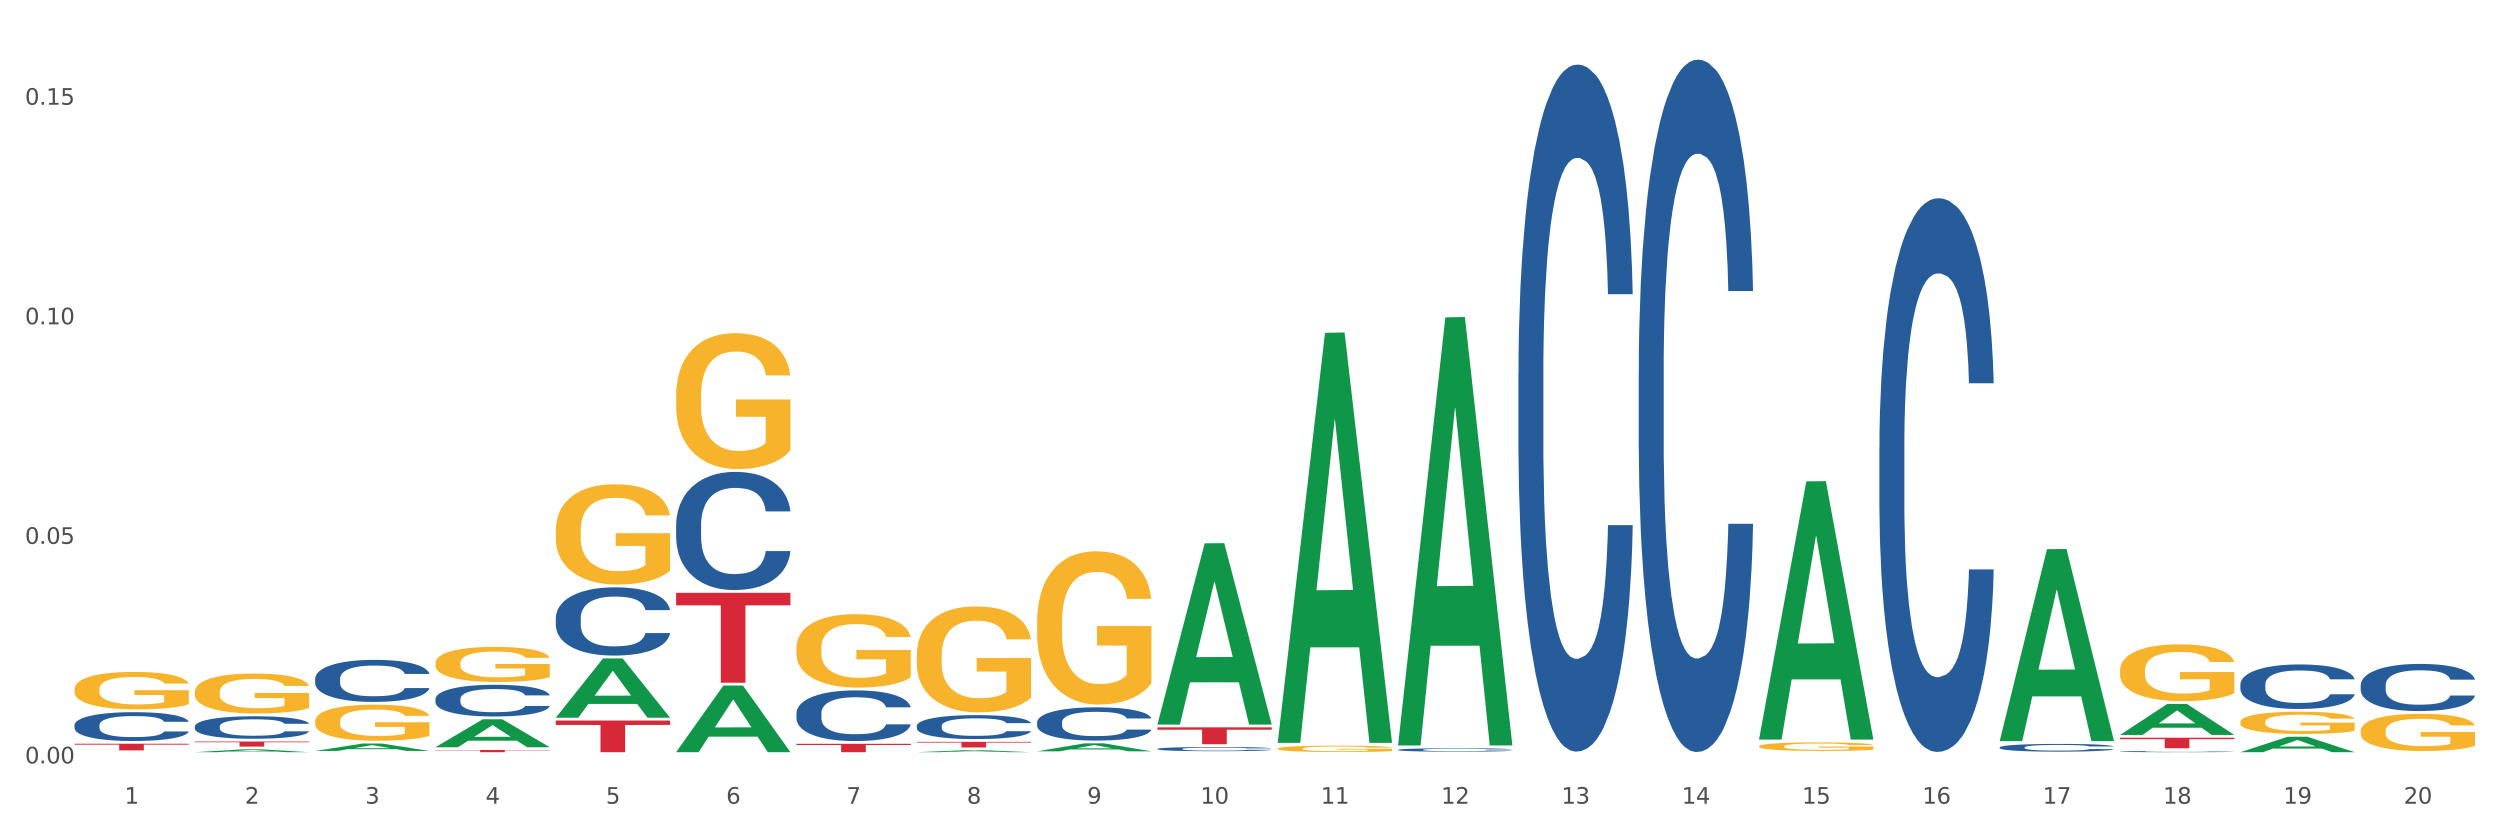 <?xml version="1.0" encoding="utf-8" standalone="no"?>
<!DOCTYPE svg PUBLIC "-//W3C//DTD SVG 1.1//EN"
  "http://www.w3.org/Graphics/SVG/1.1/DTD/svg11.dtd">
<svg xmlns:xlink="http://www.w3.org/1999/xlink" width="1080pt" height="360pt" viewBox="0 0 1080 360" xmlns="http://www.w3.org/2000/svg" version="1.1">
 <rect x="0" y="0" width="1080" height="360" fill="#333333" stroke="none"/>
 <defs>
  <style type="text/css">*{stroke-linejoin: round; stroke-linecap: butt}</style>
 </defs>
 <g id="figure_1">
  <g id="patch_1">
   <path d="M 0 360 
L 1080 360 
L 1080 0 
L 0 0 
z
" style="fill: #ffffff; stroke: #ffffff; stroke-linejoin: miter"/>
  </g>
  <g id="axes_1">
   <g id="matplotlib.axis_1">
    <g id="xtick_1">
     <g id="text_1">
      <!-- 1 -->
      <g style="fill: #4d4d4d" transform="translate(53.812 347.204) scale(0.096 -0.096)">
       <defs>
        <path id="DejaVuSans-31" d="M 794 531 
L 1825 531 
L 1825 4091 
L 703 3866 
L 703 4441 
L 1819 4666 
L 2450 4666 
L 2450 531 
L 3481 531 
L 3481 0 
L 794 0 
L 794 531 
z
" transform="scale(0.016)"/>
       </defs>
       <use xlink:href="#DejaVuSans-31"/>
      </g>
     </g>
    </g>
    <g id="xtick_2">
     <g id="text_2">
      <!-- 2 -->
      <g style="fill: #4d4d4d" transform="translate(105.793 347.204) scale(0.096 -0.096)">
       <defs>
        <path id="DejaVuSans-32" d="M 1228 531 
L 3431 531 
L 3431 0 
L 469 0 
L 469 531 
Q 828 903 1448 1529 
Q 2069 2156 2228 2338 
Q 2531 2678 2651 2914 
Q 2772 3150 2772 3378 
Q 2772 3750 2511 3984 
Q 2250 4219 1831 4219 
Q 1534 4219 1204 4116 
Q 875 4013 500 3803 
L 500 4441 
Q 881 4594 1212 4672 
Q 1544 4750 1819 4750 
Q 2544 4750 2975 4387 
Q 3406 4025 3406 3419 
Q 3406 3131 3298 2873 
Q 3191 2616 2906 2266 
Q 2828 2175 2409 1742 
Q 1991 1309 1228 531 
z
" transform="scale(0.016)"/>
       </defs>
       <use xlink:href="#DejaVuSans-32"/>
      </g>
     </g>
    </g>
    <g id="xtick_3">
     <g id="text_3">
      <!-- 3 -->
      <g style="fill: #4d4d4d" transform="translate(157.774 347.204) scale(0.096 -0.096)">
       <defs>
        <path id="DejaVuSans-33" d="M 2597 2516 
Q 3050 2419 3304 2112 
Q 3559 1806 3559 1356 
Q 3559 666 3084 287 
Q 2609 -91 1734 -91 
Q 1441 -91 1130 -33 
Q 819 25 488 141 
L 488 750 
Q 750 597 1062 519 
Q 1375 441 1716 441 
Q 2309 441 2620 675 
Q 2931 909 2931 1356 
Q 2931 1769 2642 2001 
Q 2353 2234 1838 2234 
L 1294 2234 
L 1294 2753 
L 1863 2753 
Q 2328 2753 2575 2939 
Q 2822 3125 2822 3475 
Q 2822 3834 2567 4026 
Q 2313 4219 1838 4219 
Q 1578 4219 1281 4162 
Q 984 4106 628 3988 
L 628 4550 
Q 988 4650 1302 4700 
Q 1616 4750 1894 4750 
Q 2613 4750 3031 4423 
Q 3450 4097 3450 3541 
Q 3450 3153 3228 2886 
Q 3006 2619 2597 2516 
z
" transform="scale(0.016)"/>
       </defs>
       <use xlink:href="#DejaVuSans-33"/>
      </g>
     </g>
    </g>
    <g id="xtick_4">
     <g id="text_4">
      <!-- 4 -->
      <g style="fill: #4d4d4d" transform="translate(209.756 347.204) scale(0.096 -0.096)">
       <defs>
        <path id="DejaVuSans-34" d="M 2419 4116 
L 825 1625 
L 2419 1625 
L 2419 4116 
z
M 2253 4666 
L 3047 4666 
L 3047 1625 
L 3713 1625 
L 3713 1100 
L 3047 1100 
L 3047 0 
L 2419 0 
L 2419 1100 
L 313 1100 
L 313 1709 
L 2253 4666 
z
" transform="scale(0.016)"/>
       </defs>
       <use xlink:href="#DejaVuSans-34"/>
      </g>
     </g>
    </g>
    <g id="xtick_5">
     <g id="text_5">
      <!-- 5 -->
      <g style="fill: #4d4d4d" transform="translate(261.737 347.204) scale(0.096 -0.096)">
       <defs>
        <path id="DejaVuSans-35" d="M 691 4666 
L 3169 4666 
L 3169 4134 
L 1269 4134 
L 1269 2991 
Q 1406 3038 1543 3061 
Q 1681 3084 1819 3084 
Q 2600 3084 3056 2656 
Q 3513 2228 3513 1497 
Q 3513 744 3044 326 
Q 2575 -91 1722 -91 
Q 1428 -91 1123 -41 
Q 819 9 494 109 
L 494 744 
Q 775 591 1075 516 
Q 1375 441 1709 441 
Q 2250 441 2565 725 
Q 2881 1009 2881 1497 
Q 2881 1984 2565 2268 
Q 2250 2553 1709 2553 
Q 1456 2553 1204 2497 
Q 953 2441 691 2322 
L 691 4666 
z
" transform="scale(0.016)"/>
       </defs>
       <use xlink:href="#DejaVuSans-35"/>
      </g>
     </g>
    </g>
    <g id="xtick_6">
     <g id="text_6">
      <!-- 6 -->
      <g style="fill: #4d4d4d" transform="translate(313.718 347.204) scale(0.096 -0.096)">
       <defs>
        <path id="DejaVuSans-36" d="M 2113 2584 
Q 1688 2584 1439 2293 
Q 1191 2003 1191 1497 
Q 1191 994 1439 701 
Q 1688 409 2113 409 
Q 2538 409 2786 701 
Q 3034 994 3034 1497 
Q 3034 2003 2786 2293 
Q 2538 2584 2113 2584 
z
M 3366 4563 
L 3366 3988 
Q 3128 4100 2886 4159 
Q 2644 4219 2406 4219 
Q 1781 4219 1451 3797 
Q 1122 3375 1075 2522 
Q 1259 2794 1537 2939 
Q 1816 3084 2150 3084 
Q 2853 3084 3261 2657 
Q 3669 2231 3669 1497 
Q 3669 778 3244 343 
Q 2819 -91 2113 -91 
Q 1303 -91 875 529 
Q 447 1150 447 2328 
Q 447 3434 972 4092 
Q 1497 4750 2381 4750 
Q 2619 4750 2861 4703 
Q 3103 4656 3366 4563 
z
" transform="scale(0.016)"/>
       </defs>
       <use xlink:href="#DejaVuSans-36"/>
      </g>
     </g>
    </g>
    <g id="xtick_7">
     <g id="text_7">
      <!-- 7 -->
      <g style="fill: #4d4d4d" transform="translate(365.699 347.204) scale(0.096 -0.096)">
       <defs>
        <path id="DejaVuSans-37" d="M 525 4666 
L 3525 4666 
L 3525 4397 
L 1831 0 
L 1172 0 
L 2766 4134 
L 525 4134 
L 525 4666 
z
" transform="scale(0.016)"/>
       </defs>
       <use xlink:href="#DejaVuSans-37"/>
      </g>
     </g>
    </g>
    <g id="xtick_8">
     <g id="text_8">
      <!-- 8 -->
      <g style="fill: #4d4d4d" transform="translate(417.68 347.204) scale(0.096 -0.096)">
       <defs>
        <path id="DejaVuSans-38" d="M 2034 2216 
Q 1584 2216 1326 1975 
Q 1069 1734 1069 1313 
Q 1069 891 1326 650 
Q 1584 409 2034 409 
Q 2484 409 2743 651 
Q 3003 894 3003 1313 
Q 3003 1734 2745 1975 
Q 2488 2216 2034 2216 
z
M 1403 2484 
Q 997 2584 770 2862 
Q 544 3141 544 3541 
Q 544 4100 942 4425 
Q 1341 4750 2034 4750 
Q 2731 4750 3128 4425 
Q 3525 4100 3525 3541 
Q 3525 3141 3298 2862 
Q 3072 2584 2669 2484 
Q 3125 2378 3379 2068 
Q 3634 1759 3634 1313 
Q 3634 634 3220 271 
Q 2806 -91 2034 -91 
Q 1263 -91 848 271 
Q 434 634 434 1313 
Q 434 1759 690 2068 
Q 947 2378 1403 2484 
z
M 1172 3481 
Q 1172 3119 1398 2916 
Q 1625 2713 2034 2713 
Q 2441 2713 2670 2916 
Q 2900 3119 2900 3481 
Q 2900 3844 2670 4047 
Q 2441 4250 2034 4250 
Q 1625 4250 1398 4047 
Q 1172 3844 1172 3481 
z
" transform="scale(0.016)"/>
       </defs>
       <use xlink:href="#DejaVuSans-38"/>
      </g>
     </g>
    </g>
    <g id="xtick_9">
     <g id="text_9">
      <!-- 9 -->
      <g style="fill: #4d4d4d" transform="translate(469.662 347.204) scale(0.096 -0.096)">
       <defs>
        <path id="DejaVuSans-39" d="M 703 97 
L 703 672 
Q 941 559 1184 500 
Q 1428 441 1663 441 
Q 2288 441 2617 861 
Q 2947 1281 2994 2138 
Q 2813 1869 2534 1725 
Q 2256 1581 1919 1581 
Q 1219 1581 811 2004 
Q 403 2428 403 3163 
Q 403 3881 828 4315 
Q 1253 4750 1959 4750 
Q 2769 4750 3195 4129 
Q 3622 3509 3622 2328 
Q 3622 1225 3098 567 
Q 2575 -91 1691 -91 
Q 1453 -91 1209 -44 
Q 966 3 703 97 
z
M 1959 2075 
Q 2384 2075 2632 2365 
Q 2881 2656 2881 3163 
Q 2881 3666 2632 3958 
Q 2384 4250 1959 4250 
Q 1534 4250 1286 3958 
Q 1038 3666 1038 3163 
Q 1038 2656 1286 2365 
Q 1534 2075 1959 2075 
z
" transform="scale(0.016)"/>
       </defs>
       <use xlink:href="#DejaVuSans-39"/>
      </g>
     </g>
    </g>
    <g id="xtick_10">
     <g id="text_10">
      <!-- 10 -->
      <g style="fill: #4d4d4d" transform="translate(518.589 347.204) scale(0.096 -0.096)">
       <defs>
        <path id="DejaVuSans-30" d="M 2034 4250 
Q 1547 4250 1301 3770 
Q 1056 3291 1056 2328 
Q 1056 1369 1301 889 
Q 1547 409 2034 409 
Q 2525 409 2770 889 
Q 3016 1369 3016 2328 
Q 3016 3291 2770 3770 
Q 2525 4250 2034 4250 
z
M 2034 4750 
Q 2819 4750 3233 4129 
Q 3647 3509 3647 2328 
Q 3647 1150 3233 529 
Q 2819 -91 2034 -91 
Q 1250 -91 836 529 
Q 422 1150 422 2328 
Q 422 3509 836 4129 
Q 1250 4750 2034 4750 
z
" transform="scale(0.016)"/>
       </defs>
       <use xlink:href="#DejaVuSans-31"/>
       <use xlink:href="#DejaVuSans-30" transform="translate(63.623 0)"/>
      </g>
     </g>
    </g>
    <g id="xtick_11">
     <g id="text_11">
      <!-- 11 -->
      <g style="fill: #4d4d4d" transform="translate(570.57 347.204) scale(0.096 -0.096)">
       <use xlink:href="#DejaVuSans-31"/>
       <use xlink:href="#DejaVuSans-31" transform="translate(63.623 0)"/>
      </g>
     </g>
    </g>
    <g id="xtick_12">
     <g id="text_12">
      <!-- 12 -->
      <g style="fill: #4d4d4d" transform="translate(622.551 347.204) scale(0.096 -0.096)">
       <use xlink:href="#DejaVuSans-31"/>
       <use xlink:href="#DejaVuSans-32" transform="translate(63.623 0)"/>
      </g>
     </g>
    </g>
    <g id="xtick_13">
     <g id="text_13">
      <!-- 13 -->
      <g style="fill: #4d4d4d" transform="translate(674.533 347.204) scale(0.096 -0.096)">
       <use xlink:href="#DejaVuSans-31"/>
       <use xlink:href="#DejaVuSans-33" transform="translate(63.623 0)"/>
      </g>
     </g>
    </g>
    <g id="xtick_14">
     <g id="text_14">
      <!-- 14 -->
      <g style="fill: #4d4d4d" transform="translate(726.514 347.204) scale(0.096 -0.096)">
       <use xlink:href="#DejaVuSans-31"/>
       <use xlink:href="#DejaVuSans-34" transform="translate(63.623 0)"/>
      </g>
     </g>
    </g>
    <g id="xtick_15">
     <g id="text_15">
      <!-- 15 -->
      <g style="fill: #4d4d4d" transform="translate(778.495 347.204) scale(0.096 -0.096)">
       <use xlink:href="#DejaVuSans-31"/>
       <use xlink:href="#DejaVuSans-35" transform="translate(63.623 0)"/>
      </g>
     </g>
    </g>
    <g id="xtick_16">
     <g id="text_16">
      <!-- 16 -->
      <g style="fill: #4d4d4d" transform="translate(830.476 347.204) scale(0.096 -0.096)">
       <use xlink:href="#DejaVuSans-31"/>
       <use xlink:href="#DejaVuSans-36" transform="translate(63.623 0)"/>
      </g>
     </g>
    </g>
    <g id="xtick_17">
     <g id="text_17">
      <!-- 17 -->
      <g style="fill: #4d4d4d" transform="translate(882.457 347.204) scale(0.096 -0.096)">
       <use xlink:href="#DejaVuSans-31"/>
       <use xlink:href="#DejaVuSans-37" transform="translate(63.623 0)"/>
      </g>
     </g>
    </g>
    <g id="xtick_18">
     <g id="text_18">
      <!-- 18 -->
      <g style="fill: #4d4d4d" transform="translate(934.439 347.204) scale(0.096 -0.096)">
       <use xlink:href="#DejaVuSans-31"/>
       <use xlink:href="#DejaVuSans-38" transform="translate(63.623 0)"/>
      </g>
     </g>
    </g>
    <g id="xtick_19">
     <g id="text_19">
      <!-- 19 -->
      <g style="fill: #4d4d4d" transform="translate(986.42 347.204) scale(0.096 -0.096)">
       <use xlink:href="#DejaVuSans-31"/>
       <use xlink:href="#DejaVuSans-39" transform="translate(63.623 0)"/>
      </g>
     </g>
    </g>
    <g id="xtick_20">
     <g id="text_20">
      <!-- 20 -->
      <g style="fill: #4d4d4d" transform="translate(1038.401 347.204) scale(0.096 -0.096)">
       <use xlink:href="#DejaVuSans-32"/>
       <use xlink:href="#DejaVuSans-30" transform="translate(63.623 0)"/>
      </g>
     </g>
    </g>
    <g id="xtick_21"/>
    <g id="xtick_22"/>
    <g id="xtick_23"/>
    <g id="xtick_24"/>
    <g id="xtick_25"/>
    <g id="xtick_26"/>
    <g id="xtick_27"/>
    <g id="xtick_28"/>
    <g id="xtick_29"/>
    <g id="xtick_30"/>
    <g id="xtick_31"/>
    <g id="xtick_32"/>
    <g id="xtick_33"/>
    <g id="xtick_34"/>
    <g id="xtick_35"/>
    <g id="xtick_36"/>
    <g id="xtick_37"/>
    <g id="xtick_38"/>
    <g id="xtick_39"/>
   </g>
   <g id="matplotlib.axis_2">
    <g id="ytick_1">
     <g id="text_21">
      <!-- 0.00 -->
      <g style="fill: #4d4d4d" transform="translate(10.8 329.798) scale(0.096 -0.096)">
       <defs>
        <path id="DejaVuSans-2e" d="M 684 794 
L 1344 794 
L 1344 0 
L 684 0 
L 684 794 
z
" transform="scale(0.016)"/>
       </defs>
       <use xlink:href="#DejaVuSans-30"/>
       <use xlink:href="#DejaVuSans-2e" transform="translate(63.623 0)"/>
       <use xlink:href="#DejaVuSans-30" transform="translate(95.41 0)"/>
       <use xlink:href="#DejaVuSans-30" transform="translate(159.033 0)"/>
      </g>
     </g>
    </g>
    <g id="ytick_2">
     <g id="text_22">
      <!-- 0.05 -->
      <g style="fill: #4d4d4d" transform="translate(10.8 234.948) scale(0.096 -0.096)">
       <use xlink:href="#DejaVuSans-30"/>
       <use xlink:href="#DejaVuSans-2e" transform="translate(63.623 0)"/>
       <use xlink:href="#DejaVuSans-30" transform="translate(95.41 0)"/>
       <use xlink:href="#DejaVuSans-35" transform="translate(159.033 0)"/>
      </g>
     </g>
    </g>
    <g id="ytick_3">
     <g id="text_23">
      <!-- 0.10 -->
      <g style="fill: #4d4d4d" transform="translate(10.8 140.098) scale(0.096 -0.096)">
       <use xlink:href="#DejaVuSans-30"/>
       <use xlink:href="#DejaVuSans-2e" transform="translate(63.623 0)"/>
       <use xlink:href="#DejaVuSans-31" transform="translate(95.41 0)"/>
       <use xlink:href="#DejaVuSans-30" transform="translate(159.033 0)"/>
      </g>
     </g>
    </g>
    <g id="ytick_4">
     <g id="text_24">
      <!-- 0.15 -->
      <g style="fill: #4d4d4d" transform="translate(10.8 45.248) scale(0.096 -0.096)">
       <use xlink:href="#DejaVuSans-30"/>
       <use xlink:href="#DejaVuSans-2e" transform="translate(63.623 0)"/>
       <use xlink:href="#DejaVuSans-31" transform="translate(95.41 0)"/>
       <use xlink:href="#DejaVuSans-35" transform="translate(159.033 0)"/>
      </g>
     </g>
    </g>
    <g id="ytick_5"/>
    <g id="ytick_6"/>
    <g id="ytick_7"/>
   </g>
   <g id="PolyCollection_1">
    <path d="M 84.156 324.947 
L 84.207 324.946 
L 104.571 323.722 
L 113.022 323.72 
L 133.538 324.95 
L 123.764 324.95 
L 119.335 324.663 
L 98.309 324.663 
L 98.156 324.668 
L 93.88 324.95 
L 84.156 324.95 
L 84.156 324.947 
L 100.956 324.492 
L 116.687 324.491 
L 108.898 323.982 
L 108.796 323.98 
L 108.695 323.984 
L 100.905 324.491 
L 100.956 324.492 
L 84.156 324.947 
z
" clip-path="url(#pe2b27ae8d9)" style="fill: #109648"/>
    <path d="M 136.137 324.404 
L 136.188 324.401 
L 156.552 321.221 
L 165.003 321.218 
L 185.52 324.41 
L 175.745 324.41 
L 171.316 323.667 
L 150.29 323.667 
L 150.137 323.679 
L 145.861 324.41 
L 136.137 324.41 
L 136.137 324.404 
L 152.938 323.223 
L 168.669 323.22 
L 160.879 321.898 
L 160.778 321.892 
L 160.676 321.901 
L 152.887 323.22 
L 152.938 323.223 
L 136.137 324.404 
z
" clip-path="url(#pe2b27ae8d9)" style="fill: #109648"/>
    <path d="M 967.837 311.912 
L 967.895 311.904 
L 967.895 311.588 
L 968.012 311.316 
L 968.595 310.658 
L 969.469 310.115 
L 970.11 309.825 
L 970.752 309.589 
L 971.51 309.352 
L 972.443 309.106 
L 974.133 308.747 
L 975.183 308.563 
L 976.465 308.37 
L 978.798 308.089 
L 980.488 307.931 
L 982.237 307.8 
L 985.094 307.642 
L 986.96 307.572 
L 988.942 307.519 
L 991.333 307.484 
L 993.14 307.475 
L 997.104 307.502 
L 1000.486 307.58 
L 1002.118 307.642 
L 1004.217 307.747 
L 1005.325 307.817 
L 1007.132 307.958 
L 1008.998 308.142 
L 1010.281 308.3 
L 1012.205 308.598 
L 1013.662 308.896 
L 1015.003 309.264 
L 1015.703 309.518 
L 1016.228 309.755 
L 1016.694 310.027 
L 1017.16 310.457 
L 1006.666 310.457 
L 1006.258 310.15 
L 1005.617 309.86 
L 1004.684 309.58 
L 1003.868 309.404 
L 1002.468 309.185 
L 1001.186 309.045 
L 999.845 308.94 
L 998.212 308.852 
L 996.93 308.808 
L 995.122 308.773 
L 991.566 308.782 
L 989.175 308.852 
L 987.543 308.94 
L 986.493 309.019 
L 985.561 309.106 
L 984.511 309.229 
L 983.287 309.413 
L 982.412 309.58 
L 981.538 309.79 
L 980.838 310.001 
L 980.197 310.246 
L 979.672 310.509 
L 979.264 310.781 
L 978.914 311.114 
L 978.623 311.667 
L 978.623 312.868 
L 978.739 313.14 
L 979.031 313.5 
L 979.381 313.772 
L 979.964 314.096 
L 980.488 314.315 
L 981.479 314.631 
L 982.587 314.894 
L 983.462 315.061 
L 984.336 315.201 
L 985.852 315.394 
L 987.543 315.552 
L 989 315.648 
L 990.983 315.736 
L 992.324 315.771 
L 993.49 315.789 
L 996.347 315.789 
L 998.387 315.762 
L 1000.661 315.701 
L 1002.41 315.622 
L 1003.868 315.525 
L 1005.5 315.368 
L 1006.549 315.219 
L 1006.549 313.386 
L 993.723 313.377 
L 993.723 312.158 
L 1017.219 312.158 
L 1017.219 315.736 
L 1016.228 315.92 
L 1015.12 316.087 
L 1013.954 316.236 
L 1012.205 316.42 
L 1010.106 316.595 
L 1008.24 316.718 
L 1006.258 316.823 
L 1003.926 316.92 
L 1000.894 317.007 
L 999.028 317.043 
L 996.696 317.069 
L 993.956 317.078 
L 991.566 317.06 
L 989.234 317.016 
L 986.785 316.937 
L 984.395 316.823 
L 982.587 316.709 
L 980.78 316.569 
L 978.856 316.385 
L 977.34 316.209 
L 976.174 316.052 
L 974.891 315.85 
L 973.492 315.587 
L 972.443 315.35 
L 971.51 315.105 
L 970.519 314.789 
L 969.819 314.517 
L 969.119 314.175 
L 968.711 313.921 
L 968.245 313.526 
L 967.895 312.974 
L 967.837 311.912 
z
" clip-path="url(#pe2b27ae8d9)" style="fill: #f7b32b"/>
    <path d="M 1019.818 315.809 
L 1019.876 315.794 
L 1019.876 315.265 
L 1019.993 314.81 
L 1020.576 313.709 
L 1021.45 312.799 
L 1022.092 312.314 
L 1022.733 311.918 
L 1023.491 311.521 
L 1024.424 311.11 
L 1026.115 310.508 
L 1027.164 310.2 
L 1028.447 309.877 
L 1030.779 309.407 
L 1032.469 309.143 
L 1034.219 308.922 
L 1037.075 308.658 
L 1038.941 308.541 
L 1040.923 308.453 
L 1043.314 308.394 
L 1045.121 308.379 
L 1049.086 308.423 
L 1052.467 308.555 
L 1054.1 308.658 
L 1056.199 308.834 
L 1057.306 308.952 
L 1059.114 309.187 
L 1060.979 309.495 
L 1062.262 309.759 
L 1064.186 310.259 
L 1065.644 310.758 
L 1066.985 311.374 
L 1067.684 311.8 
L 1068.209 312.197 
L 1068.675 312.652 
L 1069.142 313.371 
L 1058.647 313.371 
L 1058.239 312.857 
L 1057.598 312.373 
L 1056.665 311.903 
L 1055.849 311.609 
L 1054.449 311.242 
L 1053.167 311.007 
L 1051.826 310.831 
L 1050.193 310.684 
L 1048.911 310.611 
L 1047.103 310.552 
L 1043.547 310.567 
L 1041.157 310.684 
L 1039.524 310.831 
L 1038.475 310.963 
L 1037.542 311.11 
L 1036.492 311.316 
L 1035.268 311.624 
L 1034.393 311.903 
L 1033.519 312.255 
L 1032.819 312.608 
L 1032.178 313.019 
L 1031.653 313.459 
L 1031.245 313.915 
L 1030.895 314.472 
L 1030.604 315.397 
L 1030.604 317.409 
L 1030.72 317.864 
L 1031.012 318.466 
L 1031.362 318.921 
L 1031.945 319.465 
L 1032.469 319.832 
L 1033.461 320.36 
L 1034.568 320.801 
L 1035.443 321.08 
L 1036.317 321.315 
L 1037.833 321.638 
L 1039.524 321.902 
L 1040.982 322.063 
L 1042.964 322.21 
L 1044.305 322.269 
L 1045.471 322.298 
L 1048.328 322.298 
L 1050.368 322.254 
L 1052.642 322.151 
L 1054.391 322.019 
L 1055.849 321.858 
L 1057.481 321.594 
L 1058.531 321.344 
L 1058.531 318.275 
L 1045.704 318.261 
L 1045.704 316.22 
L 1069.2 316.22 
L 1069.2 322.21 
L 1068.209 322.519 
L 1067.101 322.798 
L 1065.935 323.047 
L 1064.186 323.355 
L 1062.087 323.649 
L 1060.221 323.855 
L 1058.239 324.031 
L 1055.907 324.192 
L 1052.875 324.339 
L 1051.01 324.398 
L 1048.678 324.442 
L 1045.937 324.457 
L 1043.547 324.427 
L 1041.215 324.354 
L 1038.766 324.222 
L 1036.376 324.031 
L 1034.568 323.84 
L 1032.761 323.605 
L 1030.837 323.297 
L 1029.321 323.003 
L 1028.155 322.739 
L 1026.872 322.401 
L 1025.473 321.961 
L 1024.424 321.564 
L 1023.491 321.153 
L 1022.5 320.624 
L 1021.8 320.169 
L 1021.101 319.597 
L 1020.692 319.171 
L 1020.226 318.51 
L 1019.876 317.585 
L 1019.818 315.809 
z
" clip-path="url(#pe2b27ae8d9)" style="fill: #f7b32b"/>
    <path d="M 188.119 286.467 
L 188.177 286.453 
L 188.177 285.954 
L 188.294 285.525 
L 188.877 284.487 
L 189.751 283.628 
L 190.392 283.172 
L 191.034 282.798 
L 191.792 282.424 
L 192.725 282.036 
L 194.415 281.469 
L 195.465 281.178 
L 196.747 280.873 
L 199.079 280.43 
L 200.77 280.181 
L 202.519 279.973 
L 205.376 279.724 
L 207.242 279.613 
L 209.224 279.53 
L 211.614 279.475 
L 213.422 279.461 
L 217.386 279.502 
L 220.768 279.627 
L 222.4 279.724 
L 224.499 279.89 
L 225.607 280.001 
L 227.414 280.222 
L 229.28 280.513 
L 230.563 280.762 
L 232.487 281.233 
L 233.944 281.704 
L 235.285 282.285 
L 235.985 282.687 
L 236.51 283.061 
L 236.976 283.49 
L 237.442 284.168 
L 226.948 284.168 
L 226.54 283.684 
L 225.899 283.227 
L 224.966 282.784 
L 224.149 282.507 
L 222.75 282.161 
L 221.468 281.939 
L 220.127 281.773 
L 218.494 281.635 
L 217.212 281.565 
L 215.404 281.51 
L 211.848 281.524 
L 209.457 281.635 
L 207.825 281.773 
L 206.775 281.898 
L 205.843 282.036 
L 204.793 282.23 
L 203.569 282.521 
L 202.694 282.784 
L 201.82 283.116 
L 201.12 283.448 
L 200.479 283.836 
L 199.954 284.251 
L 199.546 284.681 
L 199.196 285.207 
L 198.905 286.079 
L 198.905 287.976 
L 199.021 288.405 
L 199.313 288.973 
L 199.662 289.402 
L 200.246 289.914 
L 200.77 290.26 
L 201.761 290.759 
L 202.869 291.174 
L 203.744 291.437 
L 204.618 291.659 
L 206.134 291.963 
L 207.825 292.213 
L 209.282 292.365 
L 211.265 292.503 
L 212.606 292.559 
L 213.772 292.586 
L 216.628 292.586 
L 218.669 292.545 
L 220.943 292.448 
L 222.692 292.323 
L 224.149 292.171 
L 225.782 291.922 
L 226.831 291.687 
L 226.831 288.793 
L 214.005 288.779 
L 214.005 286.854 
L 237.501 286.854 
L 237.501 292.503 
L 236.51 292.794 
L 235.402 293.057 
L 234.236 293.293 
L 232.487 293.583 
L 230.388 293.86 
L 228.522 294.054 
L 226.54 294.22 
L 224.208 294.373 
L 221.176 294.511 
L 219.31 294.566 
L 216.978 294.608 
L 214.238 294.622 
L 211.848 294.594 
L 209.516 294.525 
L 207.067 294.4 
L 204.676 294.22 
L 202.869 294.04 
L 201.062 293.819 
L 199.138 293.528 
L 197.622 293.251 
L 196.456 293.002 
L 195.173 292.683 
L 193.774 292.268 
L 192.725 291.894 
L 191.792 291.507 
L 190.801 291.008 
L 190.101 290.579 
L 189.401 290.039 
L 188.993 289.637 
L 188.527 289.014 
L 188.177 288.142 
L 188.119 286.467 
z
" clip-path="url(#pe2b27ae8d9)" style="fill: #f7b32b"/>
    <path d="M 136.137 311.63 
L 136.196 311.616 
L 136.196 311.103 
L 136.312 310.662 
L 136.895 309.594 
L 137.77 308.711 
L 138.411 308.241 
L 139.053 307.857 
L 139.81 307.472 
L 140.743 307.073 
L 142.434 306.49 
L 143.484 306.191 
L 144.766 305.877 
L 147.098 305.422 
L 148.789 305.166 
L 150.538 304.952 
L 153.395 304.696 
L 155.261 304.582 
L 157.243 304.496 
L 159.633 304.439 
L 161.441 304.425 
L 165.405 304.468 
L 168.787 304.596 
L 170.419 304.696 
L 172.518 304.867 
L 173.626 304.98 
L 175.433 305.208 
L 177.299 305.507 
L 178.582 305.764 
L 180.506 306.248 
L 181.963 306.732 
L 183.304 307.33 
L 184.004 307.743 
L 184.528 308.127 
L 184.995 308.569 
L 185.461 309.266 
L 174.967 309.266 
L 174.559 308.768 
L 173.917 308.298 
L 172.985 307.842 
L 172.168 307.558 
L 170.769 307.202 
L 169.486 306.974 
L 168.145 306.803 
L 166.513 306.661 
L 165.23 306.589 
L 163.423 306.532 
L 159.866 306.547 
L 157.476 306.661 
L 155.844 306.803 
L 154.794 306.931 
L 153.861 307.073 
L 152.812 307.273 
L 151.588 307.572 
L 150.713 307.842 
L 149.838 308.184 
L 149.139 308.526 
L 148.498 308.924 
L 147.973 309.352 
L 147.565 309.793 
L 147.215 310.334 
L 146.923 311.231 
L 146.923 313.182 
L 147.04 313.623 
L 147.331 314.207 
L 147.681 314.648 
L 148.264 315.175 
L 148.789 315.531 
L 149.78 316.044 
L 150.888 316.471 
L 151.762 316.741 
L 152.637 316.969 
L 154.153 317.282 
L 155.844 317.539 
L 157.301 317.695 
L 159.283 317.838 
L 160.624 317.895 
L 161.79 317.923 
L 164.647 317.923 
L 166.688 317.88 
L 168.962 317.781 
L 170.711 317.653 
L 172.168 317.496 
L 173.801 317.24 
L 174.85 316.998 
L 174.85 314.022 
L 162.024 314.008 
L 162.024 312.028 
L 185.52 312.028 
L 185.52 317.838 
L 184.528 318.137 
L 183.421 318.407 
L 182.255 318.649 
L 180.506 318.948 
L 178.407 319.233 
L 176.541 319.432 
L 174.559 319.603 
L 172.227 319.76 
L 169.195 319.902 
L 167.329 319.959 
L 164.997 320.002 
L 162.257 320.016 
L 159.866 319.988 
L 157.534 319.917 
L 155.086 319.788 
L 152.695 319.603 
L 150.888 319.418 
L 149.081 319.19 
L 147.157 318.891 
L 145.641 318.607 
L 144.475 318.35 
L 143.192 318.023 
L 141.793 317.596 
L 140.743 317.211 
L 139.81 316.813 
L 138.819 316.3 
L 138.12 315.859 
L 137.42 315.303 
L 137.012 314.89 
L 136.546 314.25 
L 136.196 313.353 
L 136.137 311.63 
z
" clip-path="url(#pe2b27ae8d9)" style="fill: #f7b32b"/>
    <path d="M 292.081 171.074 
L 292.139 171.02 
L 292.139 169.09 
L 292.256 167.428 
L 292.839 163.407 
L 293.713 160.083 
L 294.355 158.314 
L 294.996 156.867 
L 295.754 155.419 
L 296.687 153.918 
L 298.378 151.72 
L 299.427 150.594 
L 300.71 149.415 
L 303.042 147.699 
L 304.733 146.734 
L 306.482 145.93 
L 309.339 144.965 
L 311.204 144.536 
L 313.186 144.214 
L 315.577 144 
L 317.384 143.946 
L 321.349 144.107 
L 324.73 144.59 
L 326.363 144.965 
L 328.462 145.608 
L 329.569 146.037 
L 331.377 146.895 
L 333.243 148.021 
L 334.525 148.986 
L 336.449 150.809 
L 337.907 152.631 
L 339.248 154.883 
L 339.947 156.438 
L 340.472 157.885 
L 340.938 159.547 
L 341.405 162.174 
L 330.91 162.174 
L 330.502 160.298 
L 329.861 158.529 
L 328.928 156.813 
L 328.112 155.741 
L 326.713 154.401 
L 325.43 153.543 
L 324.089 152.899 
L 322.457 152.363 
L 321.174 152.095 
L 319.367 151.881 
L 315.81 151.934 
L 313.42 152.363 
L 311.787 152.899 
L 310.738 153.382 
L 309.805 153.918 
L 308.756 154.669 
L 307.531 155.794 
L 306.657 156.813 
L 305.782 158.1 
L 305.082 159.386 
L 304.441 160.888 
L 303.916 162.496 
L 303.508 164.158 
L 303.158 166.195 
L 302.867 169.573 
L 302.867 176.918 
L 302.984 178.58 
L 303.275 180.778 
L 303.625 182.44 
L 304.208 184.423 
L 304.733 185.764 
L 305.724 187.694 
L 306.832 189.302 
L 307.706 190.321 
L 308.581 191.178 
L 310.096 192.358 
L 311.787 193.323 
L 313.245 193.913 
L 315.227 194.449 
L 316.568 194.663 
L 317.734 194.77 
L 320.591 194.77 
L 322.631 194.61 
L 324.905 194.234 
L 326.654 193.752 
L 328.112 193.162 
L 329.744 192.197 
L 330.794 191.286 
L 330.794 180.081 
L 317.967 180.027 
L 317.967 172.575 
L 341.463 172.575 
L 341.463 194.449 
L 340.472 195.575 
L 339.364 196.593 
L 338.198 197.505 
L 336.449 198.63 
L 334.35 199.703 
L 332.485 200.453 
L 330.502 201.097 
L 328.17 201.686 
L 325.138 202.222 
L 323.273 202.437 
L 320.941 202.598 
L 318.2 202.651 
L 315.81 202.544 
L 313.478 202.276 
L 311.029 201.794 
L 308.639 201.097 
L 306.832 200.4 
L 305.024 199.542 
L 303.1 198.416 
L 301.584 197.344 
L 300.418 196.379 
L 299.136 195.146 
L 297.736 193.537 
L 296.687 192.09 
L 295.754 190.589 
L 294.763 188.659 
L 294.063 186.997 
L 293.364 184.906 
L 292.956 183.351 
L 292.489 180.938 
L 292.139 177.561 
L 292.081 171.074 
z
" clip-path="url(#pe2b27ae8d9)" style="fill: #f7b32b"/>
    <path d="M 240.1 229.231 
L 240.158 229.192 
L 240.158 227.768 
L 240.275 226.543 
L 240.858 223.577 
L 241.732 221.126 
L 242.374 219.821 
L 243.015 218.753 
L 243.773 217.686 
L 244.706 216.578 
L 246.396 214.957 
L 247.446 214.127 
L 248.729 213.257 
L 251.061 211.992 
L 252.751 211.28 
L 254.501 210.687 
L 257.357 209.975 
L 259.223 209.659 
L 261.205 209.422 
L 263.596 209.264 
L 265.403 209.224 
L 269.368 209.343 
L 272.749 209.699 
L 274.382 209.975 
L 276.481 210.45 
L 277.588 210.766 
L 279.396 211.399 
L 281.261 212.229 
L 282.544 212.941 
L 284.468 214.285 
L 285.926 215.63 
L 287.266 217.29 
L 287.966 218.437 
L 288.491 219.504 
L 288.957 220.73 
L 289.424 222.668 
L 278.929 222.668 
L 278.521 221.284 
L 277.88 219.979 
L 276.947 218.714 
L 276.131 217.923 
L 274.731 216.934 
L 273.449 216.302 
L 272.108 215.827 
L 270.475 215.432 
L 269.193 215.234 
L 267.385 215.076 
L 263.829 215.116 
L 261.438 215.432 
L 259.806 215.827 
L 258.757 216.183 
L 257.824 216.578 
L 256.774 217.132 
L 255.55 217.962 
L 254.675 218.714 
L 253.801 219.663 
L 253.101 220.612 
L 252.46 221.719 
L 251.935 222.905 
L 251.527 224.131 
L 251.177 225.633 
L 250.886 228.124 
L 250.886 233.541 
L 251.002 234.767 
L 251.294 236.388 
L 251.644 237.614 
L 252.227 239.077 
L 252.751 240.065 
L 253.743 241.489 
L 254.85 242.675 
L 255.725 243.426 
L 256.599 244.059 
L 258.115 244.929 
L 259.806 245.64 
L 261.264 246.075 
L 263.246 246.471 
L 264.587 246.629 
L 265.753 246.708 
L 268.61 246.708 
L 270.65 246.589 
L 272.924 246.313 
L 274.673 245.957 
L 276.131 245.522 
L 277.763 244.81 
L 278.813 244.138 
L 278.813 235.874 
L 265.986 235.834 
L 265.986 230.338 
L 289.482 230.338 
L 289.482 246.471 
L 288.491 247.301 
L 287.383 248.052 
L 286.217 248.724 
L 284.468 249.555 
L 282.369 250.346 
L 280.503 250.899 
L 278.521 251.374 
L 276.189 251.809 
L 273.157 252.204 
L 271.292 252.362 
L 268.96 252.481 
L 266.219 252.52 
L 263.829 252.441 
L 261.497 252.244 
L 259.048 251.888 
L 256.658 251.374 
L 254.85 250.86 
L 253.043 250.227 
L 251.119 249.397 
L 249.603 248.606 
L 248.437 247.894 
L 247.154 246.985 
L 245.755 245.798 
L 244.706 244.731 
L 243.773 243.624 
L 242.782 242.2 
L 242.082 240.975 
L 241.382 239.433 
L 240.974 238.286 
L 240.508 236.507 
L 240.158 234.016 
L 240.1 229.231 
z
" clip-path="url(#pe2b27ae8d9)" style="fill: #f7b32b"/>
    <path d="M 448.025 268.755 
L 448.083 268.695 
L 448.083 266.518 
L 448.2 264.643 
L 448.783 260.109 
L 449.657 256.36 
L 450.298 254.364 
L 450.94 252.732 
L 451.698 251.099 
L 452.631 249.406 
L 454.321 246.927 
L 455.371 245.657 
L 456.653 244.327 
L 458.985 242.392 
L 460.676 241.304 
L 462.425 240.397 
L 465.282 239.309 
L 467.148 238.825 
L 469.13 238.462 
L 471.52 238.22 
L 473.328 238.16 
L 477.292 238.341 
L 480.674 238.885 
L 482.306 239.309 
L 484.405 240.034 
L 485.513 240.518 
L 487.32 241.485 
L 489.186 242.755 
L 490.469 243.844 
L 492.393 245.899 
L 493.85 247.955 
L 495.191 250.495 
L 495.891 252.248 
L 496.416 253.881 
L 496.882 255.755 
L 497.348 258.718 
L 486.854 258.718 
L 486.446 256.602 
L 485.805 254.606 
L 484.872 252.671 
L 484.056 251.462 
L 482.656 249.95 
L 481.374 248.983 
L 480.033 248.257 
L 478.4 247.653 
L 477.118 247.35 
L 475.31 247.109 
L 471.754 247.169 
L 469.363 247.653 
L 467.731 248.257 
L 466.681 248.802 
L 465.749 249.406 
L 464.699 250.253 
L 463.475 251.523 
L 462.6 252.671 
L 461.726 254.123 
L 461.026 255.574 
L 460.385 257.267 
L 459.86 259.081 
L 459.452 260.955 
L 459.102 263.253 
L 458.811 267.062 
L 458.811 275.346 
L 458.927 277.22 
L 459.219 279.699 
L 459.569 281.574 
L 460.152 283.811 
L 460.676 285.322 
L 461.667 287.499 
L 462.775 289.313 
L 463.65 290.462 
L 464.524 291.429 
L 466.04 292.76 
L 467.731 293.848 
L 469.188 294.513 
L 471.171 295.118 
L 472.512 295.359 
L 473.678 295.48 
L 476.535 295.48 
L 478.575 295.299 
L 480.849 294.876 
L 482.598 294.332 
L 484.056 293.666 
L 485.688 292.578 
L 486.737 291.55 
L 486.737 278.913 
L 473.911 278.853 
L 473.911 270.448 
L 497.407 270.448 
L 497.407 295.118 
L 496.416 296.387 
L 495.308 297.536 
L 494.142 298.564 
L 492.393 299.834 
L 490.294 301.043 
L 488.428 301.89 
L 486.446 302.615 
L 484.114 303.28 
L 481.082 303.885 
L 479.216 304.127 
L 476.884 304.308 
L 474.144 304.369 
L 471.754 304.248 
L 469.422 303.945 
L 466.973 303.401 
L 464.583 302.615 
L 462.775 301.829 
L 460.968 300.862 
L 459.044 299.592 
L 457.528 298.383 
L 456.362 297.294 
L 455.079 295.904 
L 453.68 294.09 
L 452.631 292.457 
L 451.698 290.764 
L 450.707 288.587 
L 450.007 286.713 
L 449.307 284.355 
L 448.899 282.601 
L 448.433 279.881 
L 448.083 276.071 
L 448.025 268.755 
z
" clip-path="url(#pe2b27ae8d9)" style="fill: #f7b32b"/>
    <path d="M 551.987 323.398 
L 552.045 323.395 
L 552.045 323.305 
L 552.162 323.227 
L 552.745 323.038 
L 553.619 322.882 
L 554.261 322.799 
L 554.902 322.731 
L 555.66 322.664 
L 556.593 322.593 
L 558.284 322.49 
L 559.333 322.437 
L 560.616 322.382 
L 562.948 322.302 
L 564.639 322.256 
L 566.388 322.219 
L 569.245 322.173 
L 571.11 322.153 
L 573.093 322.138 
L 575.483 322.128 
L 577.29 322.126 
L 581.255 322.133 
L 584.636 322.156 
L 586.269 322.173 
L 588.368 322.204 
L 589.475 322.224 
L 591.283 322.264 
L 593.149 322.317 
L 594.431 322.362 
L 596.355 322.447 
L 597.813 322.533 
L 599.154 322.638 
L 599.853 322.711 
L 600.378 322.779 
L 600.844 322.857 
L 601.311 322.98 
L 590.816 322.98 
L 590.408 322.892 
L 589.767 322.809 
L 588.834 322.729 
L 588.018 322.679 
L 586.619 322.616 
L 585.336 322.576 
L 583.995 322.545 
L 582.363 322.52 
L 581.08 322.508 
L 579.273 322.498 
L 575.716 322.5 
L 573.326 322.52 
L 571.693 322.545 
L 570.644 322.568 
L 569.711 322.593 
L 568.662 322.628 
L 567.437 322.681 
L 566.563 322.729 
L 565.688 322.789 
L 564.988 322.85 
L 564.347 322.92 
L 563.822 322.995 
L 563.414 323.073 
L 563.064 323.169 
L 562.773 323.327 
L 562.773 323.672 
L 562.89 323.749 
L 563.181 323.853 
L 563.531 323.93 
L 564.114 324.023 
L 564.639 324.086 
L 565.63 324.177 
L 566.738 324.252 
L 567.612 324.3 
L 568.487 324.34 
L 570.002 324.395 
L 571.693 324.441 
L 573.151 324.468 
L 575.133 324.493 
L 576.474 324.504 
L 577.64 324.509 
L 580.497 324.509 
L 582.537 324.501 
L 584.811 324.483 
L 586.56 324.461 
L 588.018 324.433 
L 589.65 324.388 
L 590.7 324.345 
L 590.7 323.82 
L 577.873 323.817 
L 577.873 323.468 
L 601.369 323.468 
L 601.369 324.493 
L 600.378 324.546 
L 599.27 324.594 
L 598.104 324.637 
L 596.355 324.69 
L 594.256 324.74 
L 592.391 324.775 
L 590.408 324.805 
L 588.076 324.833 
L 585.044 324.858 
L 583.179 324.868 
L 580.847 324.876 
L 578.107 324.878 
L 575.716 324.873 
L 573.384 324.86 
L 570.935 324.838 
L 568.545 324.805 
L 566.738 324.772 
L 564.93 324.732 
L 563.006 324.679 
L 561.49 324.629 
L 560.324 324.584 
L 559.042 324.526 
L 557.642 324.451 
L 556.593 324.383 
L 555.66 324.313 
L 554.669 324.222 
L 553.969 324.144 
L 553.27 324.046 
L 552.862 323.973 
L 552.395 323.86 
L 552.045 323.702 
L 551.987 323.398 
z
" clip-path="url(#pe2b27ae8d9)" style="fill: #f7b32b"/>
    <path d="M 915.855 289.691 
L 915.914 289.668 
L 915.914 288.862 
L 916.03 288.168 
L 916.613 286.488 
L 917.488 285.099 
L 918.129 284.36 
L 918.771 283.755 
L 919.529 283.151 
L 920.461 282.524 
L 922.152 281.605 
L 923.202 281.135 
L 924.484 280.642 
L 926.816 279.926 
L 928.507 279.522 
L 930.256 279.186 
L 933.113 278.783 
L 934.979 278.604 
L 936.961 278.47 
L 939.351 278.38 
L 941.159 278.358 
L 945.123 278.425 
L 948.505 278.627 
L 950.137 278.783 
L 952.236 279.052 
L 953.344 279.231 
L 955.151 279.59 
L 957.017 280.06 
L 958.3 280.463 
L 960.224 281.225 
L 961.681 281.986 
L 963.022 282.927 
L 963.722 283.576 
L 964.246 284.181 
L 964.713 284.875 
L 965.179 285.973 
L 954.685 285.973 
L 954.277 285.189 
L 953.635 284.45 
L 952.703 283.733 
L 951.886 283.285 
L 950.487 282.725 
L 949.204 282.367 
L 947.863 282.098 
L 946.231 281.874 
L 944.948 281.762 
L 943.141 281.673 
L 939.585 281.695 
L 937.194 281.874 
L 935.562 282.098 
L 934.512 282.3 
L 933.579 282.524 
L 932.53 282.837 
L 931.306 283.308 
L 930.431 283.733 
L 929.557 284.271 
L 928.857 284.808 
L 928.216 285.435 
L 927.691 286.107 
L 927.283 286.801 
L 926.933 287.653 
L 926.641 289.064 
L 926.641 292.132 
L 926.758 292.826 
L 927.05 293.745 
L 927.399 294.439 
L 927.982 295.268 
L 928.507 295.828 
L 929.498 296.634 
L 930.606 297.306 
L 931.48 297.731 
L 932.355 298.09 
L 933.871 298.582 
L 935.562 298.985 
L 937.019 299.232 
L 939.002 299.456 
L 940.342 299.545 
L 941.509 299.59 
L 944.365 299.59 
L 946.406 299.523 
L 948.68 299.366 
L 950.429 299.165 
L 951.886 298.918 
L 953.519 298.515 
L 954.568 298.134 
L 954.568 293.453 
L 941.742 293.431 
L 941.742 290.318 
L 965.238 290.318 
L 965.238 299.456 
L 964.246 299.926 
L 963.139 300.352 
L 961.973 300.732 
L 960.224 301.203 
L 958.125 301.651 
L 956.259 301.964 
L 954.277 302.233 
L 951.945 302.479 
L 948.913 302.703 
L 947.047 302.793 
L 944.715 302.86 
L 941.975 302.883 
L 939.585 302.838 
L 937.252 302.726 
L 934.804 302.524 
L 932.413 302.233 
L 930.606 301.942 
L 928.799 301.584 
L 926.875 301.113 
L 925.359 300.665 
L 924.193 300.262 
L 922.91 299.747 
L 921.511 299.075 
L 920.461 298.47 
L 919.529 297.843 
L 918.537 297.037 
L 917.838 296.343 
L 917.138 295.469 
L 916.73 294.82 
L 916.264 293.812 
L 915.914 292.401 
L 915.855 289.691 
z
" clip-path="url(#pe2b27ae8d9)" style="fill: #f7b32b"/>
    <path d="M 759.912 322.416 
L 759.97 322.413 
L 759.97 322.291 
L 760.087 322.186 
L 760.67 321.933 
L 761.544 321.723 
L 762.186 321.611 
L 762.827 321.52 
L 763.585 321.428 
L 764.518 321.334 
L 766.209 321.195 
L 767.258 321.124 
L 768.541 321.049 
L 770.873 320.941 
L 772.563 320.88 
L 774.313 320.829 
L 777.169 320.768 
L 779.035 320.741 
L 781.017 320.721 
L 783.408 320.707 
L 785.215 320.704 
L 789.18 320.714 
L 792.561 320.745 
L 794.194 320.768 
L 796.293 320.809 
L 797.4 320.836 
L 799.208 320.89 
L 801.073 320.961 
L 802.356 321.022 
L 804.28 321.137 
L 805.738 321.252 
L 807.078 321.394 
L 807.778 321.493 
L 808.303 321.584 
L 808.769 321.689 
L 809.236 321.855 
L 798.741 321.855 
L 798.333 321.736 
L 797.692 321.625 
L 796.759 321.516 
L 795.943 321.449 
L 794.543 321.364 
L 793.261 321.31 
L 791.92 321.269 
L 790.287 321.235 
L 789.005 321.218 
L 787.197 321.205 
L 783.641 321.208 
L 781.251 321.235 
L 779.618 321.269 
L 778.569 321.3 
L 777.636 321.334 
L 776.586 321.381 
L 775.362 321.452 
L 774.487 321.516 
L 773.613 321.598 
L 772.913 321.679 
L 772.272 321.773 
L 771.747 321.875 
L 771.339 321.98 
L 770.989 322.109 
L 770.698 322.322 
L 770.698 322.785 
L 770.814 322.89 
L 771.106 323.029 
L 771.456 323.134 
L 772.039 323.259 
L 772.563 323.344 
L 773.555 323.466 
L 774.662 323.567 
L 775.537 323.631 
L 776.411 323.686 
L 777.927 323.76 
L 779.618 323.821 
L 781.076 323.858 
L 783.058 323.892 
L 784.399 323.906 
L 785.565 323.912 
L 788.422 323.912 
L 790.462 323.902 
L 792.736 323.878 
L 794.485 323.848 
L 795.943 323.811 
L 797.575 323.75 
L 798.625 323.692 
L 798.625 322.985 
L 785.798 322.982 
L 785.798 322.511 
L 809.294 322.511 
L 809.294 323.892 
L 808.303 323.963 
L 807.195 324.027 
L 806.029 324.085 
L 804.28 324.156 
L 802.181 324.224 
L 800.315 324.271 
L 798.333 324.312 
L 796.001 324.349 
L 792.969 324.383 
L 791.104 324.396 
L 788.772 324.406 
L 786.031 324.41 
L 783.641 324.403 
L 781.309 324.386 
L 778.86 324.356 
L 776.47 324.312 
L 774.662 324.268 
L 772.855 324.213 
L 770.931 324.142 
L 769.415 324.075 
L 768.249 324.014 
L 766.966 323.936 
L 765.567 323.834 
L 764.518 323.743 
L 763.585 323.648 
L 762.594 323.527 
L 761.894 323.422 
L 761.194 323.29 
L 760.786 323.191 
L 760.32 323.039 
L 759.97 322.826 
L 759.912 322.416 
z
" clip-path="url(#pe2b27ae8d9)" style="fill: #f7b32b"/>
    <path d="M 344.062 279.985 
L 344.121 279.956 
L 344.121 278.914 
L 344.237 278.016 
L 344.82 275.843 
L 345.695 274.047 
L 346.336 273.091 
L 346.977 272.309 
L 347.735 271.527 
L 348.668 270.716 
L 350.359 269.528 
L 351.408 268.92 
L 352.691 268.282 
L 355.023 267.355 
L 356.714 266.834 
L 358.463 266.4 
L 361.32 265.878 
L 363.185 265.646 
L 365.168 265.473 
L 367.558 265.357 
L 369.365 265.328 
L 373.33 265.415 
L 376.712 265.675 
L 378.344 265.878 
L 380.443 266.226 
L 381.551 266.457 
L 383.358 266.921 
L 385.224 267.529 
L 386.506 268.051 
L 388.43 269.036 
L 389.888 270.02 
L 391.229 271.237 
L 391.928 272.077 
L 392.453 272.859 
L 392.92 273.757 
L 393.386 275.177 
L 382.892 275.177 
L 382.484 274.163 
L 381.842 273.207 
L 380.909 272.28 
L 380.093 271.701 
L 378.694 270.976 
L 377.411 270.513 
L 376.07 270.165 
L 374.438 269.876 
L 373.155 269.731 
L 371.348 269.615 
L 367.791 269.644 
L 365.401 269.876 
L 363.768 270.165 
L 362.719 270.426 
L 361.786 270.716 
L 360.737 271.121 
L 359.512 271.73 
L 358.638 272.28 
L 357.763 272.975 
L 357.064 273.67 
L 356.422 274.482 
L 355.898 275.351 
L 355.489 276.249 
L 355.14 277.349 
L 354.848 279.174 
L 354.848 283.143 
L 354.965 284.041 
L 355.256 285.229 
L 355.606 286.127 
L 356.189 287.198 
L 356.714 287.923 
L 357.705 288.965 
L 358.813 289.834 
L 359.687 290.385 
L 360.562 290.848 
L 362.078 291.486 
L 363.768 292.007 
L 365.226 292.326 
L 367.208 292.615 
L 368.549 292.731 
L 369.715 292.789 
L 372.572 292.789 
L 374.613 292.702 
L 376.886 292.499 
L 378.636 292.239 
L 380.093 291.92 
L 381.726 291.399 
L 382.775 290.906 
L 382.775 284.852 
L 369.948 284.823 
L 369.948 280.797 
L 393.444 280.797 
L 393.444 292.615 
L 392.453 293.224 
L 391.345 293.774 
L 390.179 294.267 
L 388.43 294.875 
L 386.331 295.454 
L 384.466 295.86 
L 382.484 296.207 
L 380.151 296.526 
L 377.12 296.816 
L 375.254 296.932 
L 372.922 297.018 
L 370.182 297.047 
L 367.791 296.99 
L 365.459 296.845 
L 363.011 296.584 
L 360.62 296.207 
L 358.813 295.831 
L 357.005 295.367 
L 355.081 294.759 
L 353.566 294.18 
L 352.399 293.658 
L 351.117 292.992 
L 349.718 292.123 
L 348.668 291.341 
L 347.735 290.53 
L 346.744 289.487 
L 346.045 288.589 
L 345.345 287.459 
L 344.937 286.619 
L 344.47 285.315 
L 344.121 283.491 
L 344.062 279.985 
z
" clip-path="url(#pe2b27ae8d9)" style="fill: #f7b32b"/>
    <path d="M 396.043 283.122 
L 396.102 283.08 
L 396.102 281.576 
L 396.218 280.281 
L 396.801 277.147 
L 397.676 274.557 
L 398.317 273.178 
L 398.959 272.05 
L 399.716 270.922 
L 400.649 269.752 
L 402.34 268.039 
L 403.39 267.161 
L 404.672 266.242 
L 407.004 264.905 
L 408.695 264.153 
L 410.444 263.526 
L 413.301 262.774 
L 415.167 262.44 
L 417.149 262.189 
L 419.539 262.022 
L 421.347 261.98 
L 425.311 262.105 
L 428.693 262.481 
L 430.325 262.774 
L 432.424 263.275 
L 433.532 263.61 
L 435.339 264.278 
L 437.205 265.156 
L 438.488 265.908 
L 440.412 267.328 
L 441.869 268.749 
L 443.21 270.504 
L 443.91 271.715 
L 444.434 272.844 
L 444.901 274.139 
L 445.367 276.186 
L 434.873 276.186 
L 434.465 274.724 
L 433.823 273.345 
L 432.891 272.008 
L 432.074 271.172 
L 430.675 270.128 
L 429.392 269.459 
L 428.051 268.958 
L 426.419 268.54 
L 425.136 268.331 
L 423.329 268.164 
L 419.773 268.206 
L 417.382 268.54 
L 415.75 268.958 
L 414.7 269.334 
L 413.767 269.752 
L 412.718 270.337 
L 411.494 271.214 
L 410.619 272.008 
L 409.744 273.011 
L 409.045 274.013 
L 408.404 275.183 
L 407.879 276.437 
L 407.471 277.732 
L 407.121 279.32 
L 406.829 281.952 
L 406.829 287.676 
L 406.946 288.972 
L 407.237 290.685 
L 407.587 291.98 
L 408.17 293.526 
L 408.695 294.571 
L 409.686 296.075 
L 410.794 297.328 
L 411.668 298.122 
L 412.543 298.791 
L 414.059 299.71 
L 415.75 300.462 
L 417.207 300.922 
L 419.189 301.339 
L 420.53 301.507 
L 421.696 301.59 
L 424.553 301.59 
L 426.594 301.465 
L 428.868 301.172 
L 430.617 300.796 
L 432.074 300.337 
L 433.707 299.585 
L 434.756 298.874 
L 434.756 290.142 
L 421.93 290.1 
L 421.93 284.292 
L 445.426 284.292 
L 445.426 301.339 
L 444.434 302.217 
L 443.327 303.011 
L 442.161 303.721 
L 440.412 304.598 
L 438.313 305.434 
L 436.447 306.019 
L 434.465 306.521 
L 432.133 306.98 
L 429.101 307.398 
L 427.235 307.565 
L 424.903 307.69 
L 422.163 307.732 
L 419.773 307.649 
L 417.44 307.44 
L 414.992 307.064 
L 412.601 306.521 
L 410.794 305.977 
L 408.987 305.309 
L 407.063 304.431 
L 405.547 303.596 
L 404.381 302.844 
L 403.098 301.883 
L 401.699 300.629 
L 400.649 299.501 
L 399.716 298.331 
L 398.725 296.827 
L 398.026 295.532 
L 397.326 293.902 
L 396.918 292.69 
L 396.452 290.81 
L 396.102 288.178 
L 396.043 283.122 
z
" clip-path="url(#pe2b27ae8d9)" style="fill: #f7b32b"/>
    <path d="M 915.855 317.48 
L 915.906 317.467 
L 936.27 304.097 
L 944.721 304.084 
L 965.238 317.505 
L 955.463 317.505 
L 951.034 314.38 
L 930.008 314.38 
L 929.856 314.43 
L 925.579 317.505 
L 915.855 317.505 
L 915.855 317.48 
L 932.656 312.515 
L 948.387 312.502 
L 940.597 306.945 
L 940.496 306.92 
L 940.394 306.957 
L 932.605 312.502 
L 932.656 312.515 
L 915.855 317.48 
z
" clip-path="url(#pe2b27ae8d9)" style="fill: #109648"/>
    <path d="M 967.837 324.937 
L 967.888 324.931 
L 988.251 318.285 
L 996.702 318.279 
L 1017.219 324.95 
L 1007.444 324.95 
L 1003.015 323.396 
L 981.989 323.396 
L 981.837 323.421 
L 977.56 324.95 
L 967.837 324.95 
L 967.837 324.937 
L 984.637 322.469 
L 1000.368 322.463 
L 992.579 319.701 
L 992.477 319.688 
L 992.375 319.707 
L 984.586 322.463 
L 984.637 322.469 
L 967.837 324.937 
z
" clip-path="url(#pe2b27ae8d9)" style="fill: #109648"/>
    <path d="M 84.156 298.947 
L 84.215 298.932 
L 84.215 298.364 
L 84.331 297.876 
L 84.914 296.694 
L 85.789 295.717 
L 86.43 295.197 
L 87.071 294.772 
L 87.829 294.346 
L 88.762 293.905 
L 90.453 293.259 
L 91.502 292.928 
L 92.785 292.581 
L 95.117 292.077 
L 96.808 291.793 
L 98.557 291.557 
L 101.414 291.273 
L 103.279 291.147 
L 105.262 291.053 
L 107.652 290.99 
L 109.459 290.974 
L 113.424 291.021 
L 116.806 291.163 
L 118.438 291.273 
L 120.537 291.463 
L 121.645 291.589 
L 123.452 291.841 
L 125.318 292.172 
L 126.6 292.455 
L 128.524 292.991 
L 129.982 293.527 
L 131.323 294.189 
L 132.022 294.646 
L 132.547 295.071 
L 133.014 295.559 
L 133.48 296.332 
L 122.986 296.332 
L 122.577 295.78 
L 121.936 295.26 
L 121.003 294.756 
L 120.187 294.441 
L 118.788 294.047 
L 117.505 293.795 
L 116.164 293.606 
L 114.532 293.448 
L 113.249 293.369 
L 111.442 293.306 
L 107.885 293.322 
L 105.495 293.448 
L 103.862 293.606 
L 102.813 293.747 
L 101.88 293.905 
L 100.831 294.126 
L 99.606 294.456 
L 98.732 294.756 
L 97.857 295.134 
L 97.158 295.512 
L 96.516 295.953 
L 95.992 296.426 
L 95.583 296.915 
L 95.234 297.513 
L 94.942 298.506 
L 94.942 300.665 
L 95.059 301.153 
L 95.35 301.799 
L 95.7 302.288 
L 96.283 302.871 
L 96.808 303.265 
L 97.799 303.832 
L 98.907 304.305 
L 99.781 304.604 
L 100.656 304.856 
L 102.172 305.203 
L 103.862 305.487 
L 105.32 305.66 
L 107.302 305.818 
L 108.643 305.881 
L 109.809 305.912 
L 112.666 305.912 
L 114.707 305.865 
L 116.98 305.755 
L 118.73 305.613 
L 120.187 305.439 
L 121.82 305.156 
L 122.869 304.888 
L 122.869 301.595 
L 110.042 301.579 
L 110.042 299.388 
L 133.538 299.388 
L 133.538 305.818 
L 132.547 306.148 
L 131.439 306.448 
L 130.273 306.716 
L 128.524 307.047 
L 126.425 307.362 
L 124.56 307.582 
L 122.577 307.771 
L 120.245 307.945 
L 117.214 308.102 
L 115.348 308.165 
L 113.016 308.213 
L 110.276 308.228 
L 107.885 308.197 
L 105.553 308.118 
L 103.104 307.976 
L 100.714 307.771 
L 98.907 307.567 
L 97.099 307.314 
L 95.175 306.984 
L 93.659 306.668 
L 92.493 306.385 
L 91.211 306.022 
L 89.812 305.55 
L 88.762 305.124 
L 87.829 304.683 
L 86.838 304.116 
L 86.138 303.627 
L 85.439 303.013 
L 85.031 302.556 
L 84.564 301.847 
L 84.215 300.854 
L 84.156 298.947 
z
" clip-path="url(#pe2b27ae8d9)" style="fill: #f7b32b"/>
    <path d="M 32.175 297.759 
L 32.233 297.744 
L 32.233 297.212 
L 32.35 296.754 
L 32.933 295.646 
L 33.807 294.73 
L 34.449 294.242 
L 35.09 293.843 
L 35.848 293.445 
L 36.781 293.031 
L 38.472 292.425 
L 39.521 292.115 
L 40.804 291.79 
L 43.136 291.317 
L 44.827 291.051 
L 46.576 290.829 
L 49.433 290.563 
L 51.298 290.445 
L 53.28 290.357 
L 55.671 290.297 
L 57.478 290.283 
L 61.443 290.327 
L 64.824 290.46 
L 66.457 290.563 
L 68.556 290.741 
L 69.663 290.859 
L 71.471 291.095 
L 73.337 291.406 
L 74.619 291.672 
L 76.543 292.174 
L 78.001 292.676 
L 79.342 293.297 
L 80.041 293.725 
L 80.566 294.124 
L 81.032 294.582 
L 81.499 295.306 
L 71.004 295.306 
L 70.596 294.789 
L 69.955 294.302 
L 69.022 293.829 
L 68.206 293.533 
L 66.807 293.164 
L 65.524 292.927 
L 64.183 292.75 
L 62.551 292.602 
L 61.268 292.529 
L 59.461 292.469 
L 55.904 292.484 
L 53.514 292.602 
L 51.881 292.75 
L 50.832 292.883 
L 49.899 293.031 
L 48.849 293.238 
L 47.625 293.548 
L 46.751 293.829 
L 45.876 294.183 
L 45.176 294.538 
L 44.535 294.952 
L 44.01 295.395 
L 43.602 295.853 
L 43.252 296.414 
L 42.961 297.345 
L 42.961 299.369 
L 43.078 299.827 
L 43.369 300.433 
L 43.719 300.891 
L 44.302 301.438 
L 44.827 301.807 
L 45.818 302.339 
L 46.926 302.782 
L 47.8 303.063 
L 48.675 303.3 
L 50.19 303.625 
L 51.881 303.891 
L 53.339 304.053 
L 55.321 304.201 
L 56.662 304.26 
L 57.828 304.289 
L 60.685 304.289 
L 62.725 304.245 
L 64.999 304.142 
L 66.748 304.009 
L 68.206 303.846 
L 69.838 303.58 
L 70.888 303.329 
L 70.888 300.241 
L 58.061 300.226 
L 58.061 298.173 
L 81.557 298.173 
L 81.557 304.201 
L 80.566 304.511 
L 79.458 304.792 
L 78.292 305.043 
L 76.543 305.353 
L 74.444 305.649 
L 72.579 305.856 
L 70.596 306.033 
L 68.264 306.195 
L 65.232 306.343 
L 63.367 306.402 
L 61.035 306.447 
L 58.294 306.461 
L 55.904 306.432 
L 53.572 306.358 
L 51.123 306.225 
L 48.733 306.033 
L 46.926 305.841 
L 45.118 305.604 
L 43.194 305.294 
L 41.678 304.999 
L 40.512 304.733 
L 39.23 304.393 
L 37.83 303.95 
L 36.781 303.551 
L 35.848 303.137 
L 34.857 302.605 
L 34.157 302.147 
L 33.458 301.571 
L 33.05 301.142 
L 32.583 300.477 
L 32.233 299.547 
L 32.175 297.759 
z
" clip-path="url(#pe2b27ae8d9)" style="fill: #f7b32b"/>
    <path d="M 344.062 321.332 
L 393.444 321.332 
L 393.444 321.835 
L 374.019 321.838 
L 374.019 324.95 
L 363.37 324.95 
L 363.37 321.838 
L 344.062 321.835 
L 344.062 321.335 
L 344.062 321.332 
z
" clip-path="url(#pe2b27ae8d9)" style="fill: #d62839"/>
    <path d="M 292.081 256.092 
L 341.463 256.092 
L 341.463 261.49 
L 322.038 261.526 
L 322.038 294.935 
L 311.389 294.935 
L 311.389 261.526 
L 292.081 261.49 
L 292.081 256.129 
L 292.081 256.092 
z
" clip-path="url(#pe2b27ae8d9)" style="fill: #d62839"/>
    <path d="M 188.119 324.012 
L 237.501 324.012 
L 237.501 324.142 
L 218.076 324.143 
L 218.076 324.95 
L 207.427 324.95 
L 207.427 324.143 
L 188.119 324.142 
L 188.119 324.013 
L 188.119 324.012 
z
" clip-path="url(#pe2b27ae8d9)" style="fill: #d62839"/>
    <path d="M 84.156 320.346 
L 133.538 320.346 
L 133.538 320.648 
L 114.113 320.65 
L 114.113 322.519 
L 103.464 322.519 
L 103.464 320.65 
L 84.156 320.648 
L 84.156 320.348 
L 84.156 320.346 
z
" clip-path="url(#pe2b27ae8d9)" style="fill: #d62839"/>
    <path d="M 759.912 319.293 
L 759.963 319.188 
L 780.327 207.959 
L 788.777 207.854 
L 809.294 319.503 
L 799.519 319.503 
L 795.09 293.504 
L 774.065 293.504 
L 773.912 293.923 
L 769.636 319.503 
L 759.912 319.503 
L 759.912 319.293 
L 776.712 277.988 
L 792.443 277.883 
L 784.654 231.651 
L 784.552 231.441 
L 784.45 231.756 
L 776.661 277.883 
L 776.712 277.988 
L 759.912 319.293 
z
" clip-path="url(#pe2b27ae8d9)" style="fill: #109648"/>
    <path d="M 863.874 320.008 
L 863.925 319.93 
L 884.289 237.247 
L 892.74 237.169 
L 913.256 320.164 
L 903.482 320.164 
L 899.053 300.838 
L 878.027 300.838 
L 877.874 301.149 
L 873.598 320.164 
L 863.874 320.164 
L 863.874 320.008 
L 880.674 289.304 
L 896.405 289.226 
L 888.616 254.859 
L 888.514 254.703 
L 888.413 254.937 
L 880.623 289.226 
L 880.674 289.304 
L 863.874 320.008 
z
" clip-path="url(#pe2b27ae8d9)" style="fill: #109648"/>
    <path d="M 551.987 320.591 
L 552.038 320.425 
L 572.402 143.786 
L 580.853 143.62 
L 601.369 320.924 
L 591.595 320.924 
L 587.165 279.636 
L 566.14 279.636 
L 565.987 280.302 
L 561.711 320.924 
L 551.987 320.924 
L 551.987 320.591 
L 568.787 254.997 
L 584.518 254.83 
L 576.729 181.411 
L 576.627 181.078 
L 576.525 181.578 
L 568.736 254.83 
L 568.787 254.997 
L 551.987 320.591 
z
" clip-path="url(#pe2b27ae8d9)" style="fill: #109648"/>
    <path d="M 603.968 321.703 
L 604.019 321.529 
L 624.383 137.115 
L 632.834 136.941 
L 653.35 322.051 
L 643.576 322.051 
L 639.147 278.945 
L 618.121 278.945 
L 617.968 279.641 
L 613.692 322.051 
L 603.968 322.051 
L 603.968 321.703 
L 620.768 253.221 
L 636.499 253.047 
L 628.71 176.396 
L 628.608 176.049 
L 628.507 176.57 
L 620.717 253.047 
L 620.768 253.221 
L 603.968 321.703 
z
" clip-path="url(#pe2b27ae8d9)" style="fill: #109648"/>
    <path d="M 240.1 310.026 
L 240.151 310.002 
L 260.514 284.439 
L 268.965 284.414 
L 289.482 310.074 
L 279.707 310.074 
L 275.278 304.099 
L 254.253 304.099 
L 254.1 304.195 
L 249.824 310.074 
L 240.1 310.074 
L 240.1 310.026 
L 256.9 300.533 
L 272.631 300.509 
L 264.842 289.884 
L 264.74 289.836 
L 264.638 289.908 
L 256.849 300.509 
L 256.9 300.533 
L 240.1 310.026 
z
" clip-path="url(#pe2b27ae8d9)" style="fill: #109648"/>
    <path d="M 84.156 313.795 
L 84.215 313.786 
L 84.215 313.538 
L 84.39 313.2 
L 85.032 312.579 
L 85.849 312.109 
L 87.25 311.559 
L 88.009 311.328 
L 89.001 311.071 
L 91.044 310.654 
L 93.379 310.299 
L 95.013 310.104 
L 96.239 309.98 
L 98.983 309.758 
L 100.559 309.661 
L 102.193 309.581 
L 103.594 309.528 
L 105.929 309.465 
L 107.797 309.439 
L 109.956 309.43 
L 111.766 309.439 
L 114.159 309.474 
L 117.661 309.581 
L 119.004 309.643 
L 120.813 309.749 
L 122.681 309.891 
L 124.199 310.033 
L 125.95 310.237 
L 127.76 310.503 
L 129.511 310.841 
L 130.737 311.151 
L 131.729 311.479 
L 132.604 311.879 
L 133.246 312.313 
L 133.538 312.677 
L 122.856 312.677 
L 122.565 312.349 
L 121.981 311.994 
L 121.397 311.754 
L 120.755 311.559 
L 119.763 311.337 
L 118.887 311.195 
L 117.428 311.027 
L 116.085 310.92 
L 114.976 310.858 
L 113.634 310.805 
L 110.774 310.752 
L 108.731 310.752 
L 107.446 310.77 
L 105.87 310.814 
L 104.528 310.876 
L 102.952 310.983 
L 101.726 311.098 
L 100.5 311.249 
L 99.8 311.355 
L 98.749 311.55 
L 98.049 311.71 
L 97.115 311.985 
L 96.589 312.18 
L 95.655 312.686 
L 95.247 313.058 
L 95.072 313.316 
L 94.955 313.6 
L 94.955 314.984 
L 95.305 315.605 
L 95.597 315.871 
L 96.064 316.172 
L 96.94 316.563 
L 98.224 316.944 
L 99.566 317.219 
L 100.675 317.388 
L 101.726 317.512 
L 102.777 317.61 
L 104.061 317.698 
L 105.112 317.751 
L 106.688 317.805 
L 108.555 317.831 
L 110.015 317.831 
L 112.992 317.787 
L 114.334 317.743 
L 115.618 317.681 
L 117.019 317.583 
L 118.128 317.476 
L 118.77 317.397 
L 119.821 317.228 
L 120.638 317.051 
L 121.339 316.847 
L 121.806 316.669 
L 122.331 316.403 
L 122.74 316.101 
L 122.856 315.942 
L 133.538 315.942 
L 133.305 316.261 
L 132.896 316.572 
L 132.079 316.989 
L 131.437 317.228 
L 130.445 317.521 
L 129.394 317.769 
L 127.935 318.044 
L 126.592 318.248 
L 125.191 318.426 
L 123.674 318.585 
L 120.93 318.807 
L 119.938 318.869 
L 117.836 318.976 
L 116.202 319.038 
L 113.809 319.1 
L 111.357 319.135 
L 108.789 319.144 
L 106.512 319.127 
L 104.002 319.073 
L 102.426 319.02 
L 100.675 318.94 
L 98.632 318.816 
L 96.706 318.665 
L 94.897 318.488 
L 93.204 318.284 
L 91.628 318.053 
L 89.585 317.672 
L 88.067 317.299 
L 86.958 316.953 
L 86.199 316.66 
L 85.44 316.288 
L 85.032 316.03 
L 84.39 315.409 
L 84.156 314.833 
L 84.156 313.795 
z
" clip-path="url(#pe2b27ae8d9)" style="fill: #255c99"/>
    <path d="M 32.175 313.252 
L 32.233 313.24 
L 32.233 312.922 
L 32.408 312.491 
L 33.051 311.696 
L 33.868 311.094 
L 35.269 310.389 
L 36.028 310.094 
L 37.02 309.764 
L 39.063 309.231 
L 41.398 308.776 
L 43.032 308.526 
L 44.258 308.367 
L 47.001 308.083 
L 48.577 307.958 
L 50.212 307.856 
L 51.613 307.788 
L 53.948 307.708 
L 55.815 307.674 
L 57.975 307.663 
L 59.785 307.674 
L 62.178 307.72 
L 65.68 307.856 
L 67.023 307.936 
L 68.832 308.072 
L 70.7 308.254 
L 72.218 308.435 
L 73.969 308.697 
L 75.778 309.037 
L 77.53 309.469 
L 78.755 309.867 
L 79.748 310.287 
L 80.623 310.798 
L 81.265 311.355 
L 81.557 311.821 
L 70.875 311.821 
L 70.583 311.4 
L 70 310.946 
L 69.416 310.639 
L 68.774 310.389 
L 67.782 310.105 
L 66.906 309.923 
L 65.447 309.708 
L 64.104 309.571 
L 62.995 309.492 
L 61.653 309.424 
L 58.792 309.356 
L 56.749 309.356 
L 55.465 309.378 
L 53.889 309.435 
L 52.547 309.515 
L 50.971 309.651 
L 49.745 309.799 
L 48.519 309.992 
L 47.819 310.128 
L 46.768 310.378 
L 46.067 310.582 
L 45.133 310.934 
L 44.608 311.184 
L 43.674 311.832 
L 43.266 312.309 
L 43.09 312.638 
L 42.974 313.002 
L 42.974 314.774 
L 43.324 315.569 
L 43.616 315.91 
L 44.083 316.296 
L 44.958 316.796 
L 46.242 317.284 
L 47.585 317.637 
L 48.694 317.852 
L 49.745 318.011 
L 50.795 318.136 
L 52.08 318.25 
L 53.13 318.318 
L 54.706 318.386 
L 56.574 318.42 
L 58.033 318.42 
L 61.01 318.364 
L 62.353 318.307 
L 63.637 318.227 
L 65.038 318.102 
L 66.147 317.966 
L 66.789 317.864 
L 67.84 317.648 
L 68.657 317.421 
L 69.358 317.16 
L 69.825 316.932 
L 70.35 316.592 
L 70.758 316.205 
L 70.875 316.001 
L 81.557 316.001 
L 81.324 316.41 
L 80.915 316.807 
L 80.098 317.341 
L 79.456 317.648 
L 78.463 318.023 
L 77.413 318.341 
L 75.953 318.693 
L 74.611 318.954 
L 73.21 319.182 
L 71.692 319.386 
L 68.949 319.67 
L 67.957 319.75 
L 65.855 319.886 
L 64.221 319.965 
L 61.828 320.045 
L 59.376 320.09 
L 56.808 320.102 
L 54.531 320.079 
L 52.021 320.011 
L 50.445 319.943 
L 48.694 319.84 
L 46.651 319.681 
L 44.725 319.488 
L 42.915 319.261 
L 41.223 319 
L 39.647 318.704 
L 37.604 318.216 
L 36.086 317.739 
L 34.977 317.296 
L 34.218 316.921 
L 33.459 316.444 
L 33.051 316.114 
L 32.408 315.319 
L 32.175 314.581 
L 32.175 313.252 
z
" clip-path="url(#pe2b27ae8d9)" style="fill: #255c99"/>
    <path d="M 188.119 301.976 
L 188.177 301.964 
L 188.177 301.614 
L 188.352 301.138 
L 188.994 300.263 
L 189.811 299.6 
L 191.212 298.825 
L 191.971 298.5 
L 192.963 298.137 
L 195.006 297.549 
L 197.341 297.049 
L 198.976 296.774 
L 200.201 296.599 
L 202.945 296.286 
L 204.521 296.148 
L 206.155 296.036 
L 207.556 295.961 
L 209.891 295.873 
L 211.759 295.836 
L 213.919 295.823 
L 215.728 295.836 
L 218.121 295.886 
L 221.624 296.036 
L 222.966 296.123 
L 224.776 296.274 
L 226.644 296.474 
L 228.161 296.674 
L 229.912 296.961 
L 231.722 297.337 
L 233.473 297.812 
L 234.699 298.25 
L 235.691 298.712 
L 236.567 299.275 
L 237.209 299.888 
L 237.501 300.401 
L 226.819 300.401 
L 226.527 299.938 
L 225.943 299.438 
L 225.36 299.1 
L 224.717 298.825 
L 223.725 298.512 
L 222.85 298.312 
L 221.39 298.074 
L 220.048 297.924 
L 218.939 297.837 
L 217.596 297.762 
L 214.736 297.687 
L 212.693 297.687 
L 211.409 297.712 
L 209.833 297.774 
L 208.49 297.862 
L 206.914 298.012 
L 205.688 298.174 
L 204.463 298.387 
L 203.762 298.537 
L 202.711 298.812 
L 202.011 299.037 
L 201.077 299.425 
L 200.552 299.7 
L 199.618 300.413 
L 199.209 300.938 
L 199.034 301.301 
L 198.917 301.701 
L 198.917 303.652 
L 199.268 304.528 
L 199.559 304.903 
L 200.026 305.328 
L 200.902 305.878 
L 202.186 306.416 
L 203.529 306.804 
L 204.638 307.041 
L 205.688 307.216 
L 206.739 307.354 
L 208.023 307.479 
L 209.074 307.554 
L 210.65 307.629 
L 212.518 307.667 
L 213.977 307.667 
L 216.954 307.604 
L 218.297 307.542 
L 219.581 307.454 
L 220.982 307.316 
L 222.091 307.166 
L 222.733 307.054 
L 223.783 306.816 
L 224.601 306.566 
L 225.301 306.278 
L 225.768 306.028 
L 226.293 305.653 
L 226.702 305.228 
L 226.819 305.003 
L 237.501 305.003 
L 237.267 305.453 
L 236.859 305.891 
L 236.041 306.479 
L 235.399 306.816 
L 234.407 307.229 
L 233.356 307.579 
L 231.897 307.967 
L 230.555 308.254 
L 229.154 308.505 
L 227.636 308.73 
L 224.893 309.042 
L 223.9 309.13 
L 221.799 309.28 
L 220.164 309.367 
L 217.771 309.455 
L 215.32 309.505 
L 212.751 309.518 
L 210.475 309.493 
L 207.965 309.417 
L 206.389 309.342 
L 204.638 309.23 
L 202.595 309.055 
L 200.668 308.842 
L 198.859 308.592 
L 197.166 308.304 
L 195.59 307.979 
L 193.547 307.442 
L 192.029 306.916 
L 190.92 306.429 
L 190.162 306.016 
L 189.403 305.491 
L 188.994 305.128 
L 188.352 304.252 
L 188.119 303.44 
L 188.119 301.976 
z
" clip-path="url(#pe2b27ae8d9)" style="fill: #255c99"/>
    <path d="M 500.006 323.519 
L 500.064 323.517 
L 500.064 323.471 
L 500.239 323.407 
L 500.881 323.291 
L 501.699 323.203 
L 503.1 323.101 
L 503.858 323.057 
L 504.851 323.009 
L 506.894 322.931 
L 509.228 322.865 
L 510.863 322.828 
L 512.089 322.805 
L 514.832 322.764 
L 516.408 322.746 
L 518.043 322.731 
L 519.443 322.721 
L 521.778 322.709 
L 523.646 322.704 
L 525.806 322.702 
L 527.615 322.704 
L 530.009 322.711 
L 533.511 322.731 
L 534.854 322.742 
L 536.663 322.762 
L 538.531 322.789 
L 540.049 322.815 
L 541.8 322.853 
L 543.609 322.903 
L 545.36 322.966 
L 546.586 323.024 
L 547.578 323.086 
L 548.454 323.16 
L 549.096 323.242 
L 549.388 323.31 
L 538.706 323.31 
L 538.414 323.248 
L 537.83 323.182 
L 537.247 323.137 
L 536.605 323.101 
L 535.612 323.059 
L 534.737 323.033 
L 533.277 323.001 
L 531.935 322.981 
L 530.826 322.97 
L 529.483 322.96 
L 526.623 322.95 
L 524.58 322.95 
L 523.296 322.953 
L 521.72 322.961 
L 520.377 322.973 
L 518.801 322.993 
L 517.576 323.014 
L 516.35 323.043 
L 515.649 323.062 
L 514.599 323.099 
L 513.898 323.129 
L 512.964 323.18 
L 512.439 323.217 
L 511.505 323.311 
L 511.096 323.381 
L 510.921 323.429 
L 510.805 323.482 
L 510.805 323.741 
L 511.155 323.857 
L 511.447 323.907 
L 511.914 323.963 
L 512.789 324.036 
L 514.073 324.108 
L 515.416 324.159 
L 516.525 324.191 
L 517.576 324.214 
L 518.626 324.232 
L 519.91 324.249 
L 520.961 324.259 
L 522.537 324.269 
L 524.405 324.274 
L 525.864 324.274 
L 528.841 324.265 
L 530.184 324.257 
L 531.468 324.245 
L 532.869 324.227 
L 533.978 324.207 
L 534.62 324.192 
L 535.671 324.161 
L 536.488 324.128 
L 537.188 324.089 
L 537.655 324.056 
L 538.181 324.006 
L 538.589 323.95 
L 538.706 323.92 
L 549.388 323.92 
L 549.154 323.98 
L 548.746 324.038 
L 547.929 324.116 
L 547.287 324.161 
L 546.294 324.215 
L 545.244 324.262 
L 543.784 324.313 
L 542.442 324.352 
L 541.041 324.385 
L 539.523 324.415 
L 536.78 324.456 
L 535.787 324.468 
L 533.686 324.488 
L 532.052 324.499 
L 529.658 324.511 
L 527.207 324.517 
L 524.639 324.519 
L 522.362 324.516 
L 519.852 324.506 
L 518.276 324.496 
L 516.525 324.481 
L 514.482 324.458 
L 512.556 324.429 
L 510.746 324.396 
L 509.053 324.358 
L 507.477 324.315 
L 505.434 324.244 
L 503.917 324.174 
L 502.808 324.109 
L 502.049 324.055 
L 501.29 323.985 
L 500.881 323.937 
L 500.239 323.821 
L 500.006 323.713 
L 500.006 323.519 
z
" clip-path="url(#pe2b27ae8d9)" style="fill: #255c99"/>
    <path d="M 448.025 312.022 
L 448.083 312.009 
L 448.083 311.642 
L 448.258 311.144 
L 448.9 310.226 
L 449.717 309.531 
L 451.118 308.718 
L 451.877 308.377 
L 452.869 307.996 
L 454.912 307.38 
L 457.247 306.855 
L 458.882 306.567 
L 460.107 306.383 
L 462.851 306.056 
L 464.427 305.911 
L 466.061 305.793 
L 467.462 305.715 
L 469.797 305.623 
L 471.665 305.583 
L 473.825 305.57 
L 475.634 305.583 
L 478.027 305.636 
L 481.53 305.793 
L 482.872 305.885 
L 484.682 306.042 
L 486.55 306.252 
L 488.067 306.462 
L 489.818 306.764 
L 491.628 307.157 
L 493.379 307.655 
L 494.605 308.114 
L 495.597 308.6 
L 496.473 309.19 
L 497.115 309.832 
L 497.407 310.37 
L 486.725 310.37 
L 486.433 309.885 
L 485.849 309.36 
L 485.266 309.006 
L 484.623 308.718 
L 483.631 308.39 
L 482.756 308.18 
L 481.296 307.931 
L 479.954 307.773 
L 478.845 307.682 
L 477.502 307.603 
L 474.642 307.524 
L 472.599 307.524 
L 471.315 307.55 
L 469.739 307.616 
L 468.396 307.708 
L 466.82 307.865 
L 465.594 308.036 
L 464.369 308.259 
L 463.668 308.416 
L 462.617 308.704 
L 461.917 308.941 
L 460.983 309.347 
L 460.458 309.636 
L 459.524 310.383 
L 459.115 310.934 
L 458.94 311.314 
L 458.823 311.734 
L 458.823 313.779 
L 459.174 314.697 
L 459.465 315.091 
L 459.932 315.537 
L 460.808 316.114 
L 462.092 316.678 
L 463.435 317.084 
L 464.544 317.333 
L 465.594 317.517 
L 466.645 317.661 
L 467.929 317.792 
L 468.98 317.871 
L 470.556 317.95 
L 472.424 317.989 
L 473.883 317.989 
L 476.86 317.923 
L 478.203 317.858 
L 479.487 317.766 
L 480.888 317.622 
L 481.997 317.464 
L 482.639 317.346 
L 483.69 317.097 
L 484.507 316.835 
L 485.207 316.533 
L 485.674 316.271 
L 486.199 315.878 
L 486.608 315.432 
L 486.725 315.196 
L 497.407 315.196 
L 497.173 315.668 
L 496.765 316.127 
L 495.947 316.743 
L 495.305 317.097 
L 494.313 317.53 
L 493.262 317.897 
L 491.803 318.304 
L 490.461 318.605 
L 489.06 318.868 
L 487.542 319.104 
L 484.799 319.431 
L 483.806 319.523 
L 481.705 319.681 
L 480.07 319.772 
L 477.677 319.864 
L 475.226 319.917 
L 472.657 319.93 
L 470.381 319.903 
L 467.871 319.825 
L 466.295 319.746 
L 464.544 319.628 
L 462.501 319.445 
L 460.574 319.222 
L 458.765 318.959 
L 457.072 318.658 
L 455.496 318.317 
L 453.453 317.753 
L 451.936 317.202 
L 450.826 316.691 
L 450.068 316.258 
L 449.309 315.707 
L 448.9 315.327 
L 448.258 314.409 
L 448.025 313.557 
L 448.025 312.022 
z
" clip-path="url(#pe2b27ae8d9)" style="fill: #255c99"/>
    <path d="M 344.062 308.081 
L 344.121 308.061 
L 344.121 307.501 
L 344.296 306.742 
L 344.938 305.343 
L 345.755 304.284 
L 347.156 303.045 
L 347.915 302.525 
L 348.907 301.946 
L 350.95 301.007 
L 353.285 300.207 
L 354.919 299.768 
L 356.145 299.488 
L 358.889 298.988 
L 360.465 298.769 
L 362.099 298.589 
L 363.5 298.469 
L 365.835 298.329 
L 367.703 298.269 
L 369.862 298.249 
L 371.672 298.269 
L 374.065 298.349 
L 377.567 298.589 
L 378.91 298.729 
L 380.719 298.968 
L 382.587 299.288 
L 384.105 299.608 
L 385.856 300.067 
L 387.666 300.667 
L 389.417 301.426 
L 390.643 302.126 
L 391.635 302.865 
L 392.51 303.764 
L 393.153 304.743 
L 393.444 305.563 
L 382.762 305.563 
L 382.471 304.823 
L 381.887 304.024 
L 381.303 303.485 
L 380.661 303.045 
L 379.669 302.545 
L 378.793 302.226 
L 377.334 301.846 
L 375.991 301.606 
L 374.882 301.466 
L 373.54 301.346 
L 370.68 301.226 
L 368.637 301.226 
L 367.352 301.266 
L 365.776 301.366 
L 364.434 301.506 
L 362.858 301.746 
L 361.632 302.006 
L 360.406 302.345 
L 359.706 302.585 
L 358.655 303.025 
L 357.955 303.385 
L 357.021 304.004 
L 356.495 304.444 
L 355.561 305.583 
L 355.153 306.422 
L 354.978 307.002 
L 354.861 307.641 
L 354.861 310.758 
L 355.211 312.157 
L 355.503 312.757 
L 355.97 313.436 
L 356.846 314.315 
L 358.13 315.175 
L 359.472 315.794 
L 360.581 316.174 
L 361.632 316.453 
L 362.683 316.673 
L 363.967 316.873 
L 365.018 316.993 
L 366.594 317.113 
L 368.461 317.173 
L 369.921 317.173 
L 372.898 317.073 
L 374.24 316.973 
L 375.524 316.833 
L 376.925 316.613 
L 378.034 316.373 
L 378.676 316.194 
L 379.727 315.814 
L 380.544 315.414 
L 381.245 314.955 
L 381.712 314.555 
L 382.237 313.956 
L 382.646 313.276 
L 382.762 312.916 
L 393.444 312.916 
L 393.211 313.636 
L 392.802 314.335 
L 391.985 315.274 
L 391.343 315.814 
L 390.351 316.473 
L 389.3 317.033 
L 387.841 317.652 
L 386.498 318.112 
L 385.097 318.512 
L 383.58 318.871 
L 380.836 319.371 
L 379.844 319.511 
L 377.742 319.751 
L 376.108 319.89 
L 373.715 320.03 
L 371.263 320.11 
L 368.695 320.13 
L 366.418 320.09 
L 363.908 319.97 
L 362.332 319.851 
L 360.581 319.671 
L 358.538 319.391 
L 356.612 319.051 
L 354.803 318.652 
L 353.11 318.192 
L 351.534 317.672 
L 349.491 316.813 
L 347.973 315.974 
L 346.864 315.195 
L 346.105 314.535 
L 345.346 313.696 
L 344.938 313.116 
L 344.296 311.717 
L 344.062 310.419 
L 344.062 308.081 
z
" clip-path="url(#pe2b27ae8d9)" style="fill: #255c99"/>
    <path d="M 396.043 313.58 
L 396.102 313.571 
L 396.102 313.307 
L 396.277 312.948 
L 396.919 312.287 
L 397.736 311.786 
L 399.137 311.2 
L 399.896 310.955 
L 400.888 310.681 
L 402.931 310.237 
L 405.266 309.859 
L 406.9 309.652 
L 408.126 309.519 
L 410.87 309.283 
L 412.446 309.179 
L 414.08 309.094 
L 415.481 309.038 
L 417.816 308.972 
L 419.684 308.943 
L 421.844 308.934 
L 423.653 308.943 
L 426.046 308.981 
L 429.549 309.094 
L 430.891 309.16 
L 432.701 309.274 
L 434.568 309.425 
L 436.086 309.576 
L 437.837 309.793 
L 439.647 310.077 
L 441.398 310.435 
L 442.624 310.766 
L 443.616 311.115 
L 444.492 311.54 
L 445.134 312.003 
L 445.426 312.39 
L 434.744 312.39 
L 434.452 312.041 
L 433.868 311.663 
L 433.284 311.408 
L 432.642 311.2 
L 431.65 310.964 
L 430.774 310.813 
L 429.315 310.634 
L 427.973 310.52 
L 426.863 310.454 
L 425.521 310.398 
L 422.661 310.341 
L 420.618 310.341 
L 419.334 310.36 
L 417.758 310.407 
L 416.415 310.473 
L 414.839 310.587 
L 413.613 310.709 
L 412.387 310.87 
L 411.687 310.983 
L 410.636 311.191 
L 409.936 311.361 
L 409.002 311.654 
L 408.477 311.862 
L 407.543 312.4 
L 407.134 312.797 
L 406.959 313.07 
L 406.842 313.373 
L 406.842 314.846 
L 407.192 315.507 
L 407.484 315.79 
L 407.951 316.112 
L 408.827 316.527 
L 410.111 316.933 
L 411.453 317.226 
L 412.563 317.405 
L 413.613 317.538 
L 414.664 317.642 
L 415.948 317.736 
L 416.999 317.793 
L 418.575 317.849 
L 420.443 317.878 
L 421.902 317.878 
L 424.879 317.83 
L 426.221 317.783 
L 427.506 317.717 
L 428.906 317.613 
L 430.016 317.5 
L 430.658 317.415 
L 431.708 317.235 
L 432.526 317.047 
L 433.226 316.829 
L 433.693 316.64 
L 434.218 316.357 
L 434.627 316.036 
L 434.744 315.866 
L 445.426 315.866 
L 445.192 316.206 
L 444.783 316.537 
L 443.966 316.98 
L 443.324 317.235 
L 442.332 317.547 
L 441.281 317.812 
L 439.822 318.104 
L 438.479 318.322 
L 437.078 318.51 
L 435.561 318.68 
L 432.817 318.917 
L 431.825 318.983 
L 429.724 319.096 
L 428.089 319.162 
L 425.696 319.228 
L 423.244 319.266 
L 420.676 319.275 
L 418.4 319.257 
L 415.89 319.2 
L 414.314 319.143 
L 412.563 319.058 
L 410.52 318.926 
L 408.593 318.765 
L 406.784 318.577 
L 405.091 318.359 
L 403.515 318.114 
L 401.472 317.708 
L 399.954 317.311 
L 398.845 316.943 
L 398.086 316.631 
L 397.328 316.234 
L 396.919 315.96 
L 396.277 315.299 
L 396.043 314.685 
L 396.043 313.58 
z
" clip-path="url(#pe2b27ae8d9)" style="fill: #255c99"/>
    <path d="M 292.081 226.785 
L 292.139 226.738 
L 292.139 225.433 
L 292.315 223.662 
L 292.957 220.399 
L 293.774 217.929 
L 295.175 215.039 
L 295.934 213.827 
L 296.926 212.476 
L 298.969 210.285 
L 301.304 208.421 
L 302.938 207.395 
L 304.164 206.743 
L 306.907 205.577 
L 308.483 205.065 
L 310.118 204.645 
L 311.519 204.366 
L 313.854 204.039 
L 315.721 203.9 
L 317.881 203.853 
L 319.691 203.9 
L 322.084 204.086 
L 325.586 204.645 
L 326.929 204.972 
L 328.738 205.531 
L 330.606 206.277 
L 332.124 207.022 
L 333.875 208.094 
L 335.684 209.493 
L 337.436 211.264 
L 338.661 212.895 
L 339.654 214.62 
L 340.529 216.717 
L 341.171 219.001 
L 341.463 220.912 
L 330.781 220.912 
L 330.489 219.187 
L 329.906 217.323 
L 329.322 216.065 
L 328.68 215.039 
L 327.688 213.874 
L 326.812 213.128 
L 325.353 212.243 
L 324.01 211.683 
L 322.901 211.357 
L 321.559 211.077 
L 318.698 210.798 
L 316.655 210.798 
L 315.371 210.891 
L 313.795 211.124 
L 312.453 211.45 
L 310.877 212.01 
L 309.651 212.616 
L 308.425 213.408 
L 307.725 213.967 
L 306.674 214.993 
L 305.973 215.832 
L 305.039 217.276 
L 304.514 218.302 
L 303.58 220.959 
L 303.172 222.916 
L 302.996 224.268 
L 302.88 225.759 
L 302.88 233.031 
L 303.23 236.293 
L 303.522 237.692 
L 303.989 239.276 
L 304.864 241.327 
L 306.149 243.331 
L 307.491 244.776 
L 308.6 245.662 
L 309.651 246.314 
L 310.701 246.827 
L 311.986 247.293 
L 313.036 247.573 
L 314.612 247.852 
L 316.48 247.992 
L 317.94 247.992 
L 320.916 247.759 
L 322.259 247.526 
L 323.543 247.2 
L 324.944 246.687 
L 326.053 246.128 
L 326.695 245.708 
L 327.746 244.823 
L 328.563 243.891 
L 329.264 242.819 
L 329.731 241.886 
L 330.256 240.488 
L 330.664 238.903 
L 330.781 238.064 
L 341.463 238.064 
L 341.23 239.742 
L 340.821 241.374 
L 340.004 243.564 
L 339.362 244.823 
L 338.369 246.361 
L 337.319 247.666 
L 335.86 249.111 
L 334.517 250.183 
L 333.116 251.115 
L 331.598 251.954 
L 328.855 253.119 
L 327.863 253.446 
L 325.761 254.005 
L 324.127 254.331 
L 321.734 254.657 
L 319.282 254.844 
L 316.714 254.89 
L 314.437 254.797 
L 311.927 254.518 
L 310.351 254.238 
L 308.6 253.818 
L 306.557 253.166 
L 304.631 252.374 
L 302.821 251.441 
L 301.129 250.369 
L 299.553 249.157 
L 297.51 247.153 
L 295.992 245.196 
L 294.883 243.378 
L 294.124 241.84 
L 293.365 239.882 
L 292.957 238.53 
L 292.315 235.268 
L 292.081 232.238 
L 292.081 226.785 
z
" clip-path="url(#pe2b27ae8d9)" style="fill: #255c99"/>
    <path d="M 240.1 266.973 
L 240.158 266.946 
L 240.158 266.192 
L 240.333 265.168 
L 240.975 263.283 
L 241.793 261.855 
L 243.193 260.186 
L 243.952 259.485 
L 244.945 258.704 
L 246.988 257.439 
L 249.322 256.361 
L 250.957 255.769 
L 252.183 255.392 
L 254.926 254.718 
L 256.502 254.422 
L 258.137 254.18 
L 259.537 254.018 
L 261.872 253.83 
L 263.74 253.749 
L 265.9 253.722 
L 267.709 253.749 
L 270.103 253.857 
L 273.605 254.18 
L 274.947 254.368 
L 276.757 254.691 
L 278.625 255.122 
L 280.143 255.553 
L 281.894 256.173 
L 283.703 256.981 
L 285.454 258.004 
L 286.68 258.947 
L 287.672 259.943 
L 288.548 261.155 
L 289.19 262.475 
L 289.482 263.579 
L 278.8 263.579 
L 278.508 262.583 
L 277.924 261.505 
L 277.341 260.778 
L 276.699 260.186 
L 275.706 259.512 
L 274.831 259.081 
L 273.371 258.57 
L 272.029 258.247 
L 270.92 258.058 
L 269.577 257.896 
L 266.717 257.735 
L 264.674 257.735 
L 263.39 257.789 
L 261.814 257.923 
L 260.471 258.112 
L 258.895 258.435 
L 257.67 258.785 
L 256.444 259.243 
L 255.743 259.566 
L 254.693 260.159 
L 253.992 260.643 
L 253.058 261.478 
L 252.533 262.071 
L 251.599 263.606 
L 251.19 264.737 
L 251.015 265.518 
L 250.899 266.38 
L 250.899 270.582 
L 251.249 272.467 
L 251.541 273.275 
L 252.008 274.191 
L 252.883 275.376 
L 254.167 276.534 
L 255.51 277.369 
L 256.619 277.88 
L 257.67 278.257 
L 258.72 278.554 
L 260.004 278.823 
L 261.055 278.985 
L 262.631 279.146 
L 264.499 279.227 
L 265.958 279.227 
L 268.935 279.092 
L 270.278 278.958 
L 271.562 278.769 
L 272.963 278.473 
L 274.072 278.15 
L 274.714 277.907 
L 275.765 277.395 
L 276.582 276.857 
L 277.282 276.237 
L 277.749 275.699 
L 278.275 274.891 
L 278.683 273.975 
L 278.8 273.49 
L 289.482 273.49 
L 289.248 274.46 
L 288.84 275.402 
L 288.023 276.668 
L 287.381 277.395 
L 286.388 278.284 
L 285.338 279.038 
L 283.878 279.873 
L 282.536 280.493 
L 281.135 281.031 
L 279.617 281.516 
L 276.874 282.189 
L 275.881 282.378 
L 273.78 282.701 
L 272.146 282.89 
L 269.752 283.078 
L 267.301 283.186 
L 264.733 283.213 
L 262.456 283.159 
L 259.946 282.997 
L 258.37 282.836 
L 256.619 282.593 
L 254.576 282.216 
L 252.65 281.759 
L 250.84 281.22 
L 249.147 280.6 
L 247.571 279.9 
L 245.528 278.742 
L 244.011 277.611 
L 242.902 276.561 
L 242.143 275.672 
L 241.384 274.541 
L 240.975 273.76 
L 240.333 271.874 
L 240.1 270.124 
L 240.1 266.973 
z
" clip-path="url(#pe2b27ae8d9)" style="fill: #255c99"/>
    <path d="M 136.137 293.218 
L 136.196 293.202 
L 136.196 292.737 
L 136.371 292.106 
L 137.013 290.945 
L 137.83 290.066 
L 139.231 289.037 
L 139.99 288.605 
L 140.982 288.124 
L 143.025 287.344 
L 145.36 286.681 
L 146.994 286.316 
L 148.22 286.083 
L 150.964 285.669 
L 152.54 285.486 
L 154.174 285.337 
L 155.575 285.237 
L 157.91 285.121 
L 159.778 285.071 
L 161.938 285.055 
L 163.747 285.071 
L 166.14 285.138 
L 169.643 285.337 
L 170.985 285.453 
L 172.795 285.652 
L 174.662 285.917 
L 176.18 286.183 
L 177.931 286.565 
L 179.741 287.062 
L 181.492 287.693 
L 182.718 288.274 
L 183.71 288.887 
L 184.586 289.634 
L 185.228 290.447 
L 185.52 291.128 
L 174.838 291.128 
L 174.546 290.514 
L 173.962 289.85 
L 173.378 289.402 
L 172.736 289.037 
L 171.744 288.622 
L 170.868 288.357 
L 169.409 288.041 
L 168.067 287.842 
L 166.957 287.726 
L 165.615 287.626 
L 162.755 287.527 
L 160.712 287.527 
L 159.428 287.56 
L 157.852 287.643 
L 156.509 287.759 
L 154.933 287.958 
L 153.707 288.174 
L 152.481 288.456 
L 151.781 288.655 
L 150.73 289.02 
L 150.03 289.319 
L 149.096 289.833 
L 148.57 290.198 
L 147.637 291.144 
L 147.228 291.841 
L 147.053 292.322 
L 146.936 292.853 
L 146.936 295.442 
L 147.286 296.603 
L 147.578 297.101 
L 148.045 297.665 
L 148.921 298.395 
L 150.205 299.109 
L 151.547 299.623 
L 152.656 299.938 
L 153.707 300.171 
L 154.758 300.353 
L 156.042 300.519 
L 157.093 300.619 
L 158.669 300.718 
L 160.537 300.768 
L 161.996 300.768 
L 164.973 300.685 
L 166.315 300.602 
L 167.6 300.486 
L 169 300.303 
L 170.11 300.104 
L 170.752 299.955 
L 171.802 299.64 
L 172.619 299.308 
L 173.32 298.926 
L 173.787 298.594 
L 174.312 298.096 
L 174.721 297.532 
L 174.838 297.234 
L 185.52 297.234 
L 185.286 297.831 
L 184.877 298.412 
L 184.06 299.192 
L 183.418 299.64 
L 182.426 300.187 
L 181.375 300.652 
L 179.916 301.166 
L 178.573 301.548 
L 177.172 301.88 
L 175.655 302.178 
L 172.911 302.593 
L 171.919 302.709 
L 169.818 302.908 
L 168.183 303.024 
L 165.79 303.141 
L 163.338 303.207 
L 160.77 303.224 
L 158.494 303.19 
L 155.984 303.091 
L 154.408 302.991 
L 152.656 302.842 
L 150.613 302.61 
L 148.687 302.328 
L 146.878 301.996 
L 145.185 301.614 
L 143.609 301.183 
L 141.566 300.469 
L 140.048 299.772 
L 138.939 299.125 
L 138.18 298.578 
L 137.422 297.881 
L 137.013 297.4 
L 136.371 296.238 
L 136.137 295.16 
L 136.137 293.218 
z
" clip-path="url(#pe2b27ae8d9)" style="fill: #255c99"/>
    <path d="M 915.855 318.707 
L 965.238 318.707 
L 965.238 319.338 
L 945.812 319.342 
L 945.812 323.248 
L 935.164 323.248 
L 935.164 319.342 
L 915.855 319.338 
L 915.855 318.711 
L 915.855 318.707 
z
" clip-path="url(#pe2b27ae8d9)" style="fill: #d62839"/>
    <path d="M 32.175 321.303 
L 81.557 321.303 
L 81.557 321.703 
L 62.132 321.706 
L 62.132 324.179 
L 51.483 324.179 
L 51.483 321.706 
L 32.175 321.703 
L 32.175 321.306 
L 32.175 321.303 
z
" clip-path="url(#pe2b27ae8d9)" style="fill: #d62839"/>
    <path d="M 967.837 295.682 
L 967.895 295.664 
L 967.895 295.173 
L 968.07 294.505 
L 968.712 293.276 
L 969.529 292.345 
L 970.93 291.256 
L 971.689 290.799 
L 972.681 290.289 
L 974.724 289.464 
L 977.059 288.761 
L 978.694 288.375 
L 979.92 288.129 
L 982.663 287.69 
L 984.239 287.497 
L 985.873 287.339 
L 987.274 287.233 
L 989.609 287.11 
L 991.477 287.058 
L 993.637 287.04 
L 995.446 287.058 
L 997.84 287.128 
L 1001.342 287.339 
L 1002.684 287.462 
L 1004.494 287.672 
L 1006.362 287.953 
L 1007.879 288.234 
L 1009.631 288.638 
L 1011.44 289.165 
L 1013.191 289.833 
L 1014.417 290.448 
L 1015.409 291.097 
L 1016.285 291.888 
L 1016.927 292.749 
L 1017.219 293.469 
L 1006.537 293.469 
L 1006.245 292.819 
L 1005.661 292.116 
L 1005.078 291.642 
L 1004.435 291.256 
L 1003.443 290.816 
L 1002.568 290.535 
L 1001.108 290.202 
L 999.766 289.991 
L 998.657 289.868 
L 997.314 289.763 
L 994.454 289.657 
L 992.411 289.657 
L 991.127 289.692 
L 989.551 289.78 
L 988.208 289.903 
L 986.632 290.114 
L 985.406 290.342 
L 984.181 290.641 
L 983.48 290.852 
L 982.429 291.238 
L 981.729 291.554 
L 980.795 292.099 
L 980.27 292.485 
L 979.336 293.486 
L 978.927 294.224 
L 978.752 294.733 
L 978.635 295.295 
L 978.635 298.036 
L 978.986 299.265 
L 979.277 299.792 
L 979.744 300.389 
L 980.62 301.162 
L 981.904 301.918 
L 983.247 302.462 
L 984.356 302.796 
L 985.406 303.042 
L 986.457 303.235 
L 987.741 303.411 
L 988.792 303.516 
L 990.368 303.621 
L 992.236 303.674 
L 993.695 303.674 
L 996.672 303.586 
L 998.015 303.498 
L 999.299 303.375 
L 1000.7 303.182 
L 1001.809 302.971 
L 1002.451 302.813 
L 1003.502 302.48 
L 1004.319 302.128 
L 1005.019 301.724 
L 1005.486 301.373 
L 1006.012 300.846 
L 1006.42 300.249 
L 1006.537 299.933 
L 1017.219 299.933 
L 1016.985 300.565 
L 1016.577 301.18 
L 1015.76 302.005 
L 1015.117 302.48 
L 1014.125 303.059 
L 1013.074 303.551 
L 1011.615 304.096 
L 1010.273 304.5 
L 1008.872 304.851 
L 1007.354 305.167 
L 1004.611 305.606 
L 1003.618 305.729 
L 1001.517 305.94 
L 999.883 306.063 
L 997.489 306.186 
L 995.038 306.256 
L 992.469 306.274 
L 990.193 306.239 
L 987.683 306.133 
L 986.107 306.028 
L 984.356 305.87 
L 982.313 305.624 
L 980.386 305.325 
L 978.577 304.974 
L 976.884 304.57 
L 975.308 304.113 
L 973.265 303.358 
L 971.748 302.62 
L 970.638 301.935 
L 969.88 301.355 
L 969.121 300.618 
L 968.712 300.108 
L 968.07 298.879 
L 967.837 297.737 
L 967.837 295.682 
z
" clip-path="url(#pe2b27ae8d9)" style="fill: #255c99"/>
    <path d="M 863.874 322.871 
L 863.933 322.868 
L 863.933 322.782 
L 864.108 322.666 
L 864.75 322.452 
L 865.567 322.29 
L 866.968 322.1 
L 867.727 322.02 
L 868.719 321.932 
L 870.762 321.788 
L 873.097 321.666 
L 874.731 321.598 
L 875.957 321.555 
L 878.701 321.479 
L 880.277 321.445 
L 881.911 321.418 
L 883.312 321.399 
L 885.647 321.378 
L 887.515 321.369 
L 889.674 321.366 
L 891.484 321.369 
L 893.877 321.381 
L 897.379 321.418 
L 898.722 321.439 
L 900.531 321.476 
L 902.399 321.525 
L 903.917 321.574 
L 905.668 321.644 
L 907.478 321.736 
L 909.229 321.852 
L 910.455 321.959 
L 911.447 322.072 
L 912.322 322.21 
L 912.965 322.36 
L 913.256 322.486 
L 902.574 322.486 
L 902.283 322.372 
L 901.699 322.25 
L 901.115 322.167 
L 900.473 322.1 
L 899.481 322.024 
L 898.605 321.975 
L 897.146 321.916 
L 895.803 321.88 
L 894.694 321.858 
L 893.352 321.84 
L 890.492 321.822 
L 888.449 321.822 
L 887.164 321.828 
L 885.588 321.843 
L 884.246 321.864 
L 882.67 321.901 
L 881.444 321.941 
L 880.218 321.993 
L 879.518 322.03 
L 878.467 322.097 
L 877.767 322.152 
L 876.833 322.247 
L 876.307 322.314 
L 875.373 322.489 
L 874.965 322.617 
L 874.79 322.706 
L 874.673 322.804 
L 874.673 323.281 
L 875.023 323.495 
L 875.315 323.587 
L 875.782 323.691 
L 876.658 323.826 
L 877.942 323.957 
L 879.284 324.052 
L 880.393 324.11 
L 881.444 324.153 
L 882.495 324.187 
L 883.779 324.217 
L 884.83 324.236 
L 886.406 324.254 
L 888.273 324.263 
L 889.733 324.263 
L 892.71 324.248 
L 894.052 324.233 
L 895.336 324.211 
L 896.737 324.178 
L 897.846 324.141 
L 898.488 324.113 
L 899.539 324.055 
L 900.356 323.994 
L 901.057 323.924 
L 901.524 323.862 
L 902.049 323.771 
L 902.458 323.667 
L 902.574 323.612 
L 913.256 323.612 
L 913.023 323.722 
L 912.614 323.829 
L 911.797 323.973 
L 911.155 324.055 
L 910.163 324.156 
L 909.112 324.242 
L 907.653 324.337 
L 906.31 324.407 
L 904.909 324.468 
L 903.392 324.523 
L 900.648 324.6 
L 899.656 324.621 
L 897.555 324.658 
L 895.92 324.679 
L 893.527 324.701 
L 891.075 324.713 
L 888.507 324.716 
L 886.23 324.71 
L 883.72 324.692 
L 882.144 324.673 
L 880.393 324.646 
L 878.35 324.603 
L 876.424 324.551 
L 874.615 324.49 
L 872.922 324.419 
L 871.346 324.34 
L 869.303 324.208 
L 867.785 324.08 
L 866.676 323.96 
L 865.917 323.859 
L 865.158 323.731 
L 864.75 323.642 
L 864.108 323.428 
L 863.874 323.229 
L 863.874 322.871 
z
" clip-path="url(#pe2b27ae8d9)" style="fill: #255c99"/>
    <path d="M 915.855 324.674 
L 915.914 324.674 
L 915.914 324.661 
L 916.089 324.644 
L 916.731 324.612 
L 917.548 324.588 
L 918.949 324.559 
L 919.708 324.547 
L 920.7 324.534 
L 922.743 324.513 
L 925.078 324.494 
L 926.713 324.484 
L 927.938 324.478 
L 930.682 324.467 
L 932.258 324.462 
L 933.892 324.457 
L 935.293 324.455 
L 937.628 324.452 
L 939.496 324.45 
L 941.656 324.45 
L 943.465 324.45 
L 945.858 324.452 
L 949.361 324.457 
L 950.703 324.461 
L 952.513 324.466 
L 954.381 324.473 
L 955.898 324.481 
L 957.649 324.491 
L 959.459 324.505 
L 961.21 324.522 
L 962.436 324.538 
L 963.428 324.555 
L 964.304 324.576 
L 964.946 324.598 
L 965.238 324.617 
L 954.556 324.617 
L 954.264 324.6 
L 953.68 324.582 
L 953.096 324.569 
L 952.454 324.559 
L 951.462 324.548 
L 950.586 324.541 
L 949.127 324.532 
L 947.785 324.526 
L 946.676 324.523 
L 945.333 324.52 
L 942.473 324.518 
L 940.43 324.518 
L 939.146 324.519 
L 937.57 324.521 
L 936.227 324.524 
L 934.651 324.53 
L 933.425 324.536 
L 932.199 324.543 
L 931.499 324.549 
L 930.448 324.559 
L 929.748 324.567 
L 928.814 324.581 
L 928.289 324.591 
L 927.355 324.617 
L 926.946 324.636 
L 926.771 324.65 
L 926.654 324.664 
L 926.654 324.735 
L 927.004 324.767 
L 927.296 324.781 
L 927.763 324.797 
L 928.639 324.817 
L 929.923 324.836 
L 931.265 324.85 
L 932.375 324.859 
L 933.425 324.866 
L 934.476 324.871 
L 935.76 324.875 
L 936.811 324.878 
L 938.387 324.881 
L 940.255 324.882 
L 941.714 324.882 
L 944.691 324.88 
L 946.033 324.877 
L 947.318 324.874 
L 948.719 324.869 
L 949.828 324.864 
L 950.47 324.86 
L 951.52 324.851 
L 952.338 324.842 
L 953.038 324.831 
L 953.505 324.822 
L 954.03 324.808 
L 954.439 324.793 
L 954.556 324.785 
L 965.238 324.785 
L 965.004 324.801 
L 964.596 324.817 
L 963.778 324.839 
L 963.136 324.851 
L 962.144 324.866 
L 961.093 324.879 
L 959.634 324.893 
L 958.291 324.903 
L 956.89 324.913 
L 955.373 324.921 
L 952.629 324.932 
L 951.637 324.935 
L 949.536 324.941 
L 947.901 324.944 
L 945.508 324.947 
L 943.056 324.949 
L 940.488 324.95 
L 938.212 324.949 
L 935.702 324.946 
L 934.126 324.943 
L 932.375 324.939 
L 930.332 324.933 
L 928.405 324.925 
L 926.596 324.916 
L 924.903 324.905 
L 923.327 324.893 
L 921.284 324.874 
L 919.766 324.855 
L 918.657 324.837 
L 917.898 324.822 
L 917.14 324.803 
L 916.731 324.789 
L 916.089 324.757 
L 915.855 324.728 
L 915.855 324.674 
z
" clip-path="url(#pe2b27ae8d9)" style="fill: #255c99"/>
    <path d="M 811.893 193.109 
L 811.951 192.891 
L 811.951 186.774 
L 812.127 178.472 
L 812.769 163.179 
L 813.586 151.601 
L 814.987 138.056 
L 815.746 132.376 
L 816.738 126.04 
L 818.781 115.773 
L 821.116 107.034 
L 822.75 102.228 
L 823.976 99.169 
L 826.719 93.708 
L 828.295 91.304 
L 829.93 89.338 
L 831.331 88.027 
L 833.666 86.498 
L 835.533 85.843 
L 837.693 85.624 
L 839.503 85.843 
L 841.896 86.717 
L 845.398 89.338 
L 846.741 90.868 
L 848.55 93.489 
L 850.418 96.985 
L 851.936 100.48 
L 853.687 105.505 
L 855.496 112.059 
L 857.248 120.36 
L 858.473 128.007 
L 859.466 136.09 
L 860.341 145.921 
L 860.983 156.626 
L 861.275 165.583 
L 850.593 165.583 
L 850.301 157.499 
L 849.718 148.761 
L 849.134 142.862 
L 848.492 138.056 
L 847.5 132.594 
L 846.624 129.099 
L 845.165 124.948 
L 843.822 122.326 
L 842.713 120.797 
L 841.371 119.486 
L 838.51 118.176 
L 836.467 118.176 
L 835.183 118.613 
L 833.607 119.705 
L 832.265 121.234 
L 830.689 123.856 
L 829.463 126.696 
L 828.237 130.41 
L 827.537 133.031 
L 826.486 137.838 
L 825.785 141.77 
L 824.851 148.542 
L 824.326 153.349 
L 823.392 165.801 
L 822.984 174.977 
L 822.808 181.312 
L 822.692 188.303 
L 822.692 222.383 
L 823.042 237.676 
L 823.334 244.23 
L 823.801 251.658 
L 824.676 261.27 
L 825.961 270.664 
L 827.303 277.437 
L 828.412 281.588 
L 829.463 284.646 
L 830.513 287.049 
L 831.798 289.234 
L 832.848 290.545 
L 834.424 291.855 
L 836.292 292.511 
L 837.752 292.511 
L 840.728 291.418 
L 842.071 290.326 
L 843.355 288.797 
L 844.756 286.394 
L 845.865 283.772 
L 846.507 281.806 
L 847.558 277.655 
L 848.375 273.286 
L 849.076 268.261 
L 849.543 263.892 
L 850.068 257.338 
L 850.476 249.91 
L 850.593 245.978 
L 861.275 245.978 
L 861.042 253.842 
L 860.633 261.489 
L 859.816 271.757 
L 859.174 277.655 
L 858.182 284.865 
L 857.131 290.982 
L 855.672 297.754 
L 854.329 302.779 
L 852.928 307.148 
L 851.41 311.08 
L 848.667 316.542 
L 847.675 318.071 
L 845.573 320.693 
L 843.939 322.222 
L 841.546 323.751 
L 839.094 324.625 
L 836.526 324.844 
L 834.249 324.407 
L 831.739 323.096 
L 830.163 321.785 
L 828.412 319.819 
L 826.369 316.76 
L 824.443 313.047 
L 822.633 308.677 
L 820.941 303.653 
L 819.365 297.972 
L 817.322 288.578 
L 815.804 279.403 
L 814.695 270.883 
L 813.936 263.673 
L 813.177 254.498 
L 812.769 248.162 
L 812.127 232.87 
L 811.893 218.67 
L 811.893 193.109 
z
" clip-path="url(#pe2b27ae8d9)" style="fill: #255c99"/>
    <path d="M 707.931 160.164 
L 707.989 159.891 
L 707.989 152.242 
L 708.164 141.861 
L 708.806 122.738 
L 709.623 108.26 
L 711.024 91.323 
L 711.783 84.22 
L 712.775 76.298 
L 714.818 63.458 
L 717.153 52.531 
L 718.788 46.521 
L 720.014 42.697 
L 722.757 35.867 
L 724.333 32.862 
L 725.967 30.404 
L 727.368 28.764 
L 729.703 26.852 
L 731.571 26.033 
L 733.731 25.759 
L 735.54 26.033 
L 737.934 27.125 
L 741.436 30.404 
L 742.778 32.316 
L 744.588 35.594 
L 746.456 39.965 
L 747.973 44.336 
L 749.725 50.619 
L 751.534 58.814 
L 753.285 69.195 
L 754.511 78.756 
L 755.503 88.864 
L 756.379 101.157 
L 757.021 114.543 
L 757.313 125.743 
L 746.631 125.743 
L 746.339 115.636 
L 745.755 104.708 
L 745.172 97.333 
L 744.529 91.323 
L 743.537 84.493 
L 742.662 80.122 
L 741.202 74.932 
L 739.86 71.654 
L 738.751 69.741 
L 737.408 68.102 
L 734.548 66.463 
L 732.505 66.463 
L 731.221 67.01 
L 729.645 68.376 
L 728.302 70.288 
L 726.726 73.566 
L 725.5 77.117 
L 724.275 81.761 
L 723.574 85.04 
L 722.523 91.049 
L 721.823 95.967 
L 720.889 104.435 
L 720.364 110.445 
L 719.43 126.016 
L 719.021 137.49 
L 718.846 145.412 
L 718.729 154.154 
L 718.729 196.77 
L 719.08 215.893 
L 719.371 224.088 
L 719.838 233.376 
L 720.714 245.396 
L 721.998 257.143 
L 723.341 265.611 
L 724.45 270.802 
L 725.5 274.626 
L 726.551 277.631 
L 727.835 280.363 
L 728.886 282.002 
L 730.462 283.641 
L 732.33 284.461 
L 733.789 284.461 
L 736.766 283.095 
L 738.109 281.729 
L 739.393 279.817 
L 740.794 276.812 
L 741.903 273.534 
L 742.545 271.075 
L 743.596 265.885 
L 744.413 260.421 
L 745.113 254.138 
L 745.58 248.674 
L 746.105 240.479 
L 746.514 231.191 
L 746.631 226.273 
L 757.313 226.273 
L 757.079 236.108 
L 756.671 245.669 
L 755.853 258.509 
L 755.211 265.885 
L 754.219 274.899 
L 753.168 282.548 
L 751.709 291.017 
L 750.367 297.3 
L 748.966 302.764 
L 747.448 307.681 
L 744.705 314.511 
L 743.712 316.423 
L 741.611 319.701 
L 739.976 321.613 
L 737.583 323.525 
L 735.132 324.618 
L 732.563 324.891 
L 730.287 324.345 
L 727.777 322.706 
L 726.201 321.067 
L 724.45 318.608 
L 722.407 314.784 
L 720.48 310.14 
L 718.671 304.676 
L 716.978 298.393 
L 715.402 291.29 
L 713.359 279.544 
L 711.842 268.07 
L 710.732 257.416 
L 709.974 248.401 
L 709.215 236.927 
L 708.806 229.005 
L 708.164 209.883 
L 707.931 192.126 
L 707.931 160.164 
z
" clip-path="url(#pe2b27ae8d9)" style="fill: #255c99"/>
    <path d="M 603.968 323.913 
L 604.027 323.912 
L 604.027 323.874 
L 604.202 323.823 
L 604.844 323.729 
L 605.661 323.658 
L 607.062 323.575 
L 607.821 323.54 
L 608.813 323.501 
L 610.856 323.438 
L 613.191 323.384 
L 614.825 323.354 
L 616.051 323.336 
L 618.795 323.302 
L 620.371 323.287 
L 622.005 323.275 
L 623.406 323.267 
L 625.741 323.258 
L 627.609 323.254 
L 629.768 323.252 
L 631.578 323.254 
L 633.971 323.259 
L 637.473 323.275 
L 638.816 323.284 
L 640.625 323.301 
L 642.493 323.322 
L 644.011 323.344 
L 645.762 323.374 
L 647.572 323.415 
L 649.323 323.466 
L 650.549 323.513 
L 651.541 323.563 
L 652.416 323.623 
L 653.059 323.689 
L 653.35 323.744 
L 642.668 323.744 
L 642.377 323.694 
L 641.793 323.641 
L 641.209 323.604 
L 640.567 323.575 
L 639.575 323.541 
L 638.699 323.52 
L 637.24 323.494 
L 635.897 323.478 
L 634.788 323.469 
L 633.446 323.46 
L 630.586 323.452 
L 628.543 323.452 
L 627.258 323.455 
L 625.682 323.462 
L 624.34 323.471 
L 622.764 323.487 
L 621.538 323.505 
L 620.312 323.528 
L 619.612 323.544 
L 618.561 323.573 
L 617.861 323.598 
L 616.927 323.639 
L 616.401 323.669 
L 615.467 323.745 
L 615.059 323.802 
L 614.884 323.841 
L 614.767 323.884 
L 614.767 324.093 
L 615.117 324.187 
L 615.409 324.228 
L 615.876 324.273 
L 616.752 324.333 
L 618.036 324.39 
L 619.378 324.432 
L 620.487 324.458 
L 621.538 324.476 
L 622.589 324.491 
L 623.873 324.505 
L 624.924 324.513 
L 626.5 324.521 
L 628.367 324.525 
L 629.827 324.525 
L 632.804 324.518 
L 634.146 324.511 
L 635.43 324.502 
L 636.831 324.487 
L 637.94 324.471 
L 638.582 324.459 
L 639.633 324.433 
L 640.45 324.406 
L 641.151 324.376 
L 641.618 324.349 
L 642.143 324.308 
L 642.552 324.263 
L 642.668 324.239 
L 653.35 324.239 
L 653.117 324.287 
L 652.708 324.334 
L 651.891 324.397 
L 651.249 324.433 
L 650.257 324.478 
L 649.206 324.515 
L 647.747 324.557 
L 646.404 324.588 
L 645.003 324.615 
L 643.486 324.639 
L 640.742 324.673 
L 639.75 324.682 
L 637.648 324.698 
L 636.014 324.708 
L 633.621 324.717 
L 631.169 324.722 
L 628.601 324.724 
L 626.324 324.721 
L 623.814 324.713 
L 622.238 324.705 
L 620.487 324.693 
L 618.444 324.674 
L 616.518 324.651 
L 614.709 324.624 
L 613.016 324.593 
L 611.44 324.558 
L 609.397 324.501 
L 607.879 324.444 
L 606.77 324.392 
L 606.011 324.347 
L 605.252 324.291 
L 604.844 324.252 
L 604.202 324.158 
L 603.968 324.071 
L 603.968 323.913 
z
" clip-path="url(#pe2b27ae8d9)" style="fill: #255c99"/>
    <path d="M 655.949 161.26 
L 656.008 160.989 
L 656.008 153.399 
L 656.183 143.098 
L 656.825 124.123 
L 657.642 109.757 
L 659.043 92.95 
L 659.802 85.902 
L 660.794 78.041 
L 662.837 65.301 
L 665.172 54.458 
L 666.807 48.495 
L 668.032 44.7 
L 670.776 37.923 
L 672.352 34.941 
L 673.986 32.502 
L 675.387 30.875 
L 677.722 28.978 
L 679.59 28.165 
L 681.75 27.894 
L 683.559 28.165 
L 685.952 29.249 
L 689.455 32.502 
L 690.797 34.399 
L 692.607 37.652 
L 694.475 41.989 
L 695.992 46.326 
L 697.743 52.561 
L 699.553 60.693 
L 701.304 70.994 
L 702.53 80.481 
L 703.522 90.511 
L 704.398 102.709 
L 705.04 115.991 
L 705.332 127.105 
L 694.65 127.105 
L 694.358 117.075 
L 693.774 106.233 
L 693.19 98.914 
L 692.548 92.95 
L 691.556 86.174 
L 690.68 81.836 
L 689.221 76.686 
L 687.879 73.433 
L 686.769 71.536 
L 685.427 69.909 
L 682.567 68.283 
L 680.524 68.283 
L 679.24 68.825 
L 677.664 70.18 
L 676.321 72.078 
L 674.745 75.331 
L 673.519 78.855 
L 672.293 83.463 
L 671.593 86.716 
L 670.542 92.679 
L 669.842 97.558 
L 668.908 105.962 
L 668.383 111.925 
L 667.449 127.376 
L 667.04 138.761 
L 666.865 146.622 
L 666.748 155.296 
L 666.748 197.583 
L 667.098 216.558 
L 667.39 224.69 
L 667.857 233.906 
L 668.733 245.833 
L 670.017 257.489 
L 671.359 265.892 
L 672.469 271.043 
L 673.519 274.838 
L 674.57 277.82 
L 675.854 280.53 
L 676.905 282.157 
L 678.481 283.783 
L 680.349 284.596 
L 681.808 284.596 
L 684.785 283.241 
L 686.127 281.886 
L 687.412 279.988 
L 688.812 277.006 
L 689.922 273.754 
L 690.564 271.314 
L 691.614 266.164 
L 692.432 260.742 
L 693.132 254.508 
L 693.599 249.086 
L 694.124 240.954 
L 694.533 231.738 
L 694.65 226.859 
L 705.332 226.859 
L 705.098 236.617 
L 704.689 246.104 
L 703.872 258.845 
L 703.23 266.164 
L 702.238 275.109 
L 701.187 282.699 
L 699.728 291.102 
L 698.385 297.337 
L 696.984 302.758 
L 695.467 307.637 
L 692.723 314.414 
L 691.731 316.311 
L 689.63 319.564 
L 687.995 321.462 
L 685.602 323.359 
L 683.15 324.443 
L 680.582 324.715 
L 678.306 324.172 
L 675.796 322.546 
L 674.22 320.92 
L 672.469 318.48 
L 670.426 314.685 
L 668.499 310.077 
L 666.69 304.655 
L 664.997 298.421 
L 663.421 291.373 
L 661.378 279.717 
L 659.86 268.332 
L 658.751 257.76 
L 657.992 248.815 
L 657.234 237.43 
L 656.825 229.569 
L 656.183 210.594 
L 655.949 192.975 
L 655.949 161.26 
z
" clip-path="url(#pe2b27ae8d9)" style="fill: #255c99"/>
    <path d="M 500.006 314.221 
L 549.388 314.221 
L 549.388 315.232 
L 529.963 315.239 
L 529.963 321.501 
L 519.314 321.501 
L 519.314 315.239 
L 500.006 315.232 
L 500.006 314.228 
L 500.006 314.221 
z
" clip-path="url(#pe2b27ae8d9)" style="fill: #d62839"/>
    <path d="M 396.043 320.477 
L 445.426 320.477 
L 445.426 320.813 
L 426 320.815 
L 426 322.894 
L 415.352 322.894 
L 415.352 320.815 
L 396.043 320.813 
L 396.043 320.479 
L 396.043 320.477 
z
" clip-path="url(#pe2b27ae8d9)" style="fill: #d62839"/>
    <path d="M 1019.818 295.962 
L 1019.876 295.943 
L 1019.876 295.422 
L 1020.051 294.716 
L 1020.693 293.414 
L 1021.511 292.428 
L 1022.912 291.275 
L 1023.67 290.791 
L 1024.663 290.252 
L 1026.706 289.377 
L 1029.041 288.633 
L 1030.675 288.224 
L 1031.901 287.964 
L 1034.644 287.499 
L 1036.22 287.294 
L 1037.855 287.127 
L 1039.256 287.015 
L 1041.59 286.885 
L 1043.458 286.829 
L 1045.618 286.811 
L 1047.427 286.829 
L 1049.821 286.904 
L 1053.323 287.127 
L 1054.666 287.257 
L 1056.475 287.48 
L 1058.343 287.778 
L 1059.861 288.075 
L 1061.612 288.503 
L 1063.421 289.061 
L 1065.172 289.768 
L 1066.398 290.419 
L 1067.39 291.107 
L 1068.266 291.944 
L 1068.908 292.856 
L 1069.2 293.618 
L 1058.518 293.618 
L 1058.226 292.93 
L 1057.642 292.186 
L 1057.059 291.684 
L 1056.417 291.275 
L 1055.424 290.81 
L 1054.549 290.512 
L 1053.09 290.159 
L 1051.747 289.935 
L 1050.638 289.805 
L 1049.295 289.694 
L 1046.435 289.582 
L 1044.392 289.582 
L 1043.108 289.619 
L 1041.532 289.712 
L 1040.189 289.842 
L 1038.613 290.066 
L 1037.388 290.307 
L 1036.162 290.624 
L 1035.461 290.847 
L 1034.411 291.256 
L 1033.71 291.591 
L 1032.776 292.167 
L 1032.251 292.577 
L 1031.317 293.637 
L 1030.908 294.418 
L 1030.733 294.957 
L 1030.617 295.553 
L 1030.617 298.454 
L 1030.967 299.756 
L 1031.259 300.314 
L 1031.726 300.947 
L 1032.601 301.765 
L 1033.885 302.565 
L 1035.228 303.141 
L 1036.337 303.495 
L 1037.388 303.755 
L 1038.438 303.96 
L 1039.722 304.146 
L 1040.773 304.257 
L 1042.349 304.369 
L 1044.217 304.425 
L 1045.676 304.425 
L 1048.653 304.332 
L 1049.996 304.239 
L 1051.28 304.109 
L 1052.681 303.904 
L 1053.79 303.681 
L 1054.432 303.513 
L 1055.483 303.16 
L 1056.3 302.788 
L 1057 302.36 
L 1057.467 301.988 
L 1057.993 301.43 
L 1058.401 300.798 
L 1058.518 300.463 
L 1069.2 300.463 
L 1068.967 301.133 
L 1068.558 301.784 
L 1067.741 302.658 
L 1067.099 303.16 
L 1066.106 303.774 
L 1065.056 304.295 
L 1063.596 304.871 
L 1062.254 305.299 
L 1060.853 305.671 
L 1059.335 306.006 
L 1056.592 306.471 
L 1055.599 306.601 
L 1053.498 306.824 
L 1051.864 306.954 
L 1049.47 307.085 
L 1047.019 307.159 
L 1044.451 307.178 
L 1042.174 307.14 
L 1039.664 307.029 
L 1038.088 306.917 
L 1036.337 306.75 
L 1034.294 306.489 
L 1032.368 306.173 
L 1030.558 305.801 
L 1028.865 305.373 
L 1027.289 304.89 
L 1025.246 304.09 
L 1023.729 303.309 
L 1022.62 302.583 
L 1021.861 301.97 
L 1021.102 301.188 
L 1020.693 300.649 
L 1020.051 299.347 
L 1019.818 298.138 
L 1019.818 295.962 
z
" clip-path="url(#pe2b27ae8d9)" style="fill: #255c99"/>
    <path d="M 240.1 311.276 
L 289.482 311.276 
L 289.482 313.176 
L 270.057 313.189 
L 270.057 324.95 
L 259.408 324.95 
L 259.408 313.189 
L 240.1 313.176 
L 240.1 311.289 
L 240.1 311.276 
z
" clip-path="url(#pe2b27ae8d9)" style="fill: #d62839"/>
    <path d="M 396.043 324.948 
L 396.094 324.947 
L 416.458 324.096 
L 424.909 324.095 
L 445.426 324.95 
L 435.651 324.95 
L 431.222 324.751 
L 410.196 324.751 
L 410.044 324.754 
L 405.767 324.95 
L 396.043 324.95 
L 396.043 324.948 
L 412.844 324.632 
L 428.575 324.631 
L 420.785 324.277 
L 420.684 324.276 
L 420.582 324.278 
L 412.793 324.631 
L 412.844 324.632 
L 396.043 324.948 
z
" clip-path="url(#pe2b27ae8d9)" style="fill: #109648"/>
    <path d="M 188.119 322.788 
L 188.17 322.777 
L 208.533 310.73 
L 216.984 310.719 
L 237.501 322.811 
L 227.726 322.811 
L 223.297 319.995 
L 202.271 319.995 
L 202.119 320.04 
L 197.842 322.811 
L 188.119 322.811 
L 188.119 322.788 
L 204.919 318.315 
L 220.65 318.303 
L 212.861 313.296 
L 212.759 313.274 
L 212.657 313.308 
L 204.868 318.303 
L 204.919 318.315 
L 188.119 322.788 
z
" clip-path="url(#pe2b27ae8d9)" style="fill: #109648"/>
    <path d="M 448.025 324.561 
L 448.076 324.557 
L 468.439 321.135 
L 476.89 321.131 
L 497.407 324.567 
L 487.632 324.567 
L 483.203 323.767 
L 462.177 323.767 
L 462.025 323.78 
L 457.748 324.567 
L 448.025 324.567 
L 448.025 324.561 
L 464.825 323.29 
L 480.556 323.286 
L 472.767 321.864 
L 472.665 321.857 
L 472.563 321.867 
L 464.774 323.286 
L 464.825 323.29 
L 448.025 324.561 
z
" clip-path="url(#pe2b27ae8d9)" style="fill: #109648"/>
    <path d="M 500.006 312.872 
L 500.057 312.798 
L 520.421 234.713 
L 528.871 234.639 
L 549.388 313.019 
L 539.613 313.019 
L 535.184 294.767 
L 514.159 294.767 
L 514.006 295.062 
L 509.73 313.019 
L 500.006 313.019 
L 500.006 312.872 
L 516.806 283.875 
L 532.537 283.802 
L 524.748 251.346 
L 524.646 251.198 
L 524.544 251.419 
L 516.755 283.802 
L 516.806 283.875 
L 500.006 312.872 
z
" clip-path="url(#pe2b27ae8d9)" style="fill: #109648"/>
    <path d="M 292.081 324.895 
L 292.132 324.868 
L 312.496 296.163 
L 320.947 296.136 
L 341.463 324.95 
L 331.689 324.95 
L 327.259 318.24 
L 306.234 318.24 
L 306.081 318.348 
L 301.805 324.95 
L 292.081 324.95 
L 292.081 324.895 
L 308.881 314.236 
L 324.612 314.209 
L 316.823 302.278 
L 316.721 302.224 
L 316.619 302.305 
L 308.83 314.209 
L 308.881 314.236 
L 292.081 324.895 
z
" clip-path="url(#pe2b27ae8d9)" style="fill: #109648"/>
   </g>
  </g>
 </g>
 <defs>
  <clipPath id="pe2b27ae8d9">
   <rect x="32.175" y="10.8" width="1037.025" height="329.109"/>
  </clipPath>
 </defs>
</svg>
